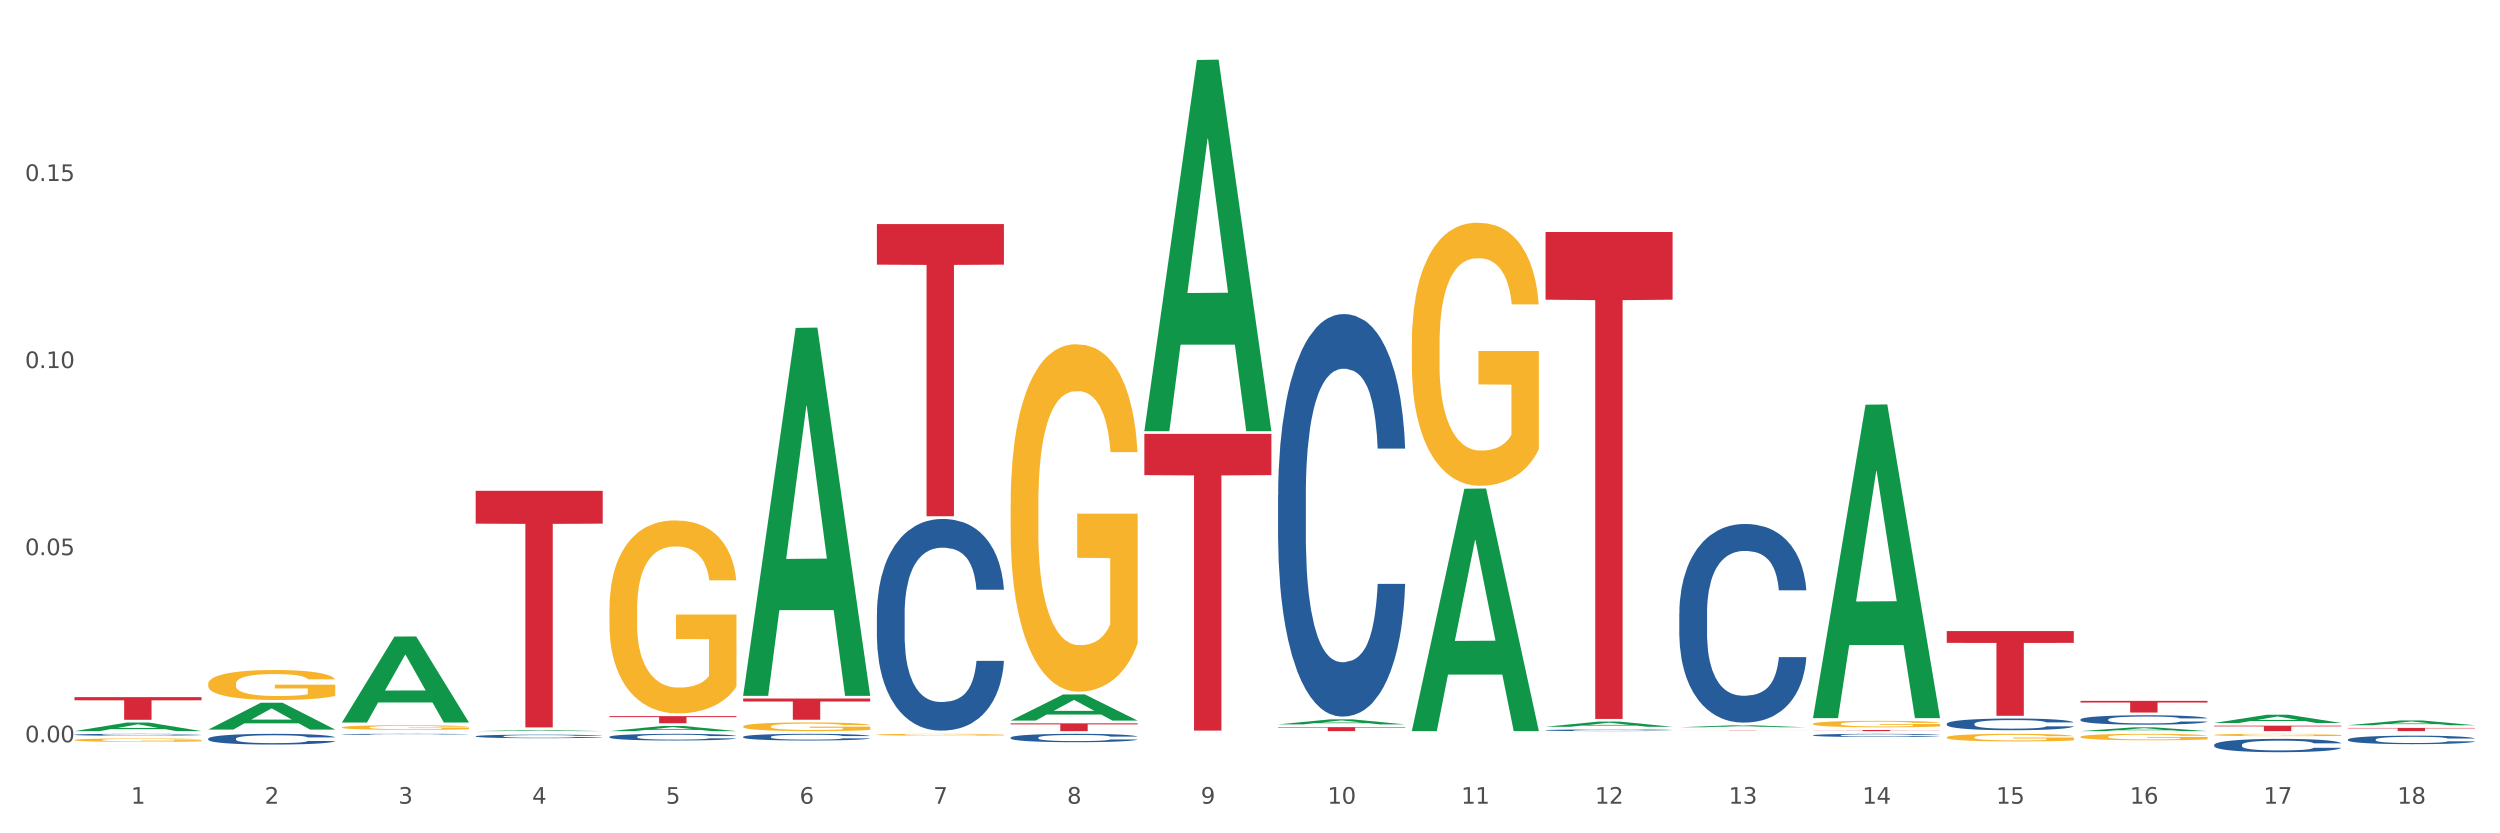 <?xml version="1.0" encoding="utf-8" standalone="no"?>
<!DOCTYPE svg PUBLIC "-//W3C//DTD SVG 1.1//EN"
  "http://www.w3.org/Graphics/SVG/1.1/DTD/svg11.dtd">
<svg xmlns:xlink="http://www.w3.org/1999/xlink" width="1080pt" height="360pt" viewBox="0 0 1080 360" xmlns="http://www.w3.org/2000/svg" version="1.1">
 <rect x="0" y="0" width="1080" height="360" fill="#333333" stroke="none"/>
 <defs>
  <style type="text/css">*{stroke-linejoin: round; stroke-linecap: butt}</style>
 </defs>
 <g id="figure_1">
  <g id="patch_1">
   <path d="M 0 360 
L 1080 360 
L 1080 0 
L 0 0 
z
" style="fill: #ffffff; stroke: #ffffff; stroke-linejoin: miter"/>
  </g>
  <g id="axes_1">
   <g id="matplotlib.axis_1">
    <g id="xtick_1">
     <g id="text_1">
      <!-- 1 -->
      <g style="fill: #4d4d4d" transform="translate(56.563 347.204) scale(0.096 -0.096)">
       <defs>
        <path id="DejaVuSans-31" d="M 794 531 
L 1825 531 
L 1825 4091 
L 703 3866 
L 703 4441 
L 1819 4666 
L 2450 4666 
L 2450 531 
L 3481 531 
L 3481 0 
L 794 0 
L 794 531 
z
" transform="scale(0.016)"/>
       </defs>
       <use xlink:href="#DejaVuSans-31"/>
      </g>
     </g>
    </g>
    <g id="xtick_2">
     <g id="text_2">
      <!-- 2 -->
      <g style="fill: #4d4d4d" transform="translate(114.336 347.204) scale(0.096 -0.096)">
       <defs>
        <path id="DejaVuSans-32" d="M 1228 531 
L 3431 531 
L 3431 0 
L 469 0 
L 469 531 
Q 828 903 1448 1529 
Q 2069 2156 2228 2338 
Q 2531 2678 2651 2914 
Q 2772 3150 2772 3378 
Q 2772 3750 2511 3984 
Q 2250 4219 1831 4219 
Q 1534 4219 1204 4116 
Q 875 4013 500 3803 
L 500 4441 
Q 881 4594 1212 4672 
Q 1544 4750 1819 4750 
Q 2544 4750 2975 4387 
Q 3406 4025 3406 3419 
Q 3406 3131 3298 2873 
Q 3191 2616 2906 2266 
Q 2828 2175 2409 1742 
Q 1991 1309 1228 531 
z
" transform="scale(0.016)"/>
       </defs>
       <use xlink:href="#DejaVuSans-32"/>
      </g>
     </g>
    </g>
    <g id="xtick_3">
     <g id="text_3">
      <!-- 3 -->
      <g style="fill: #4d4d4d" transform="translate(172.109 347.204) scale(0.096 -0.096)">
       <defs>
        <path id="DejaVuSans-33" d="M 2597 2516 
Q 3050 2419 3304 2112 
Q 3559 1806 3559 1356 
Q 3559 666 3084 287 
Q 2609 -91 1734 -91 
Q 1441 -91 1130 -33 
Q 819 25 488 141 
L 488 750 
Q 750 597 1062 519 
Q 1375 441 1716 441 
Q 2309 441 2620 675 
Q 2931 909 2931 1356 
Q 2931 1769 2642 2001 
Q 2353 2234 1838 2234 
L 1294 2234 
L 1294 2753 
L 1863 2753 
Q 2328 2753 2575 2939 
Q 2822 3125 2822 3475 
Q 2822 3834 2567 4026 
Q 2313 4219 1838 4219 
Q 1578 4219 1281 4162 
Q 984 4106 628 3988 
L 628 4550 
Q 988 4650 1302 4700 
Q 1616 4750 1894 4750 
Q 2613 4750 3031 4423 
Q 3450 4097 3450 3541 
Q 3450 3153 3228 2886 
Q 3006 2619 2597 2516 
z
" transform="scale(0.016)"/>
       </defs>
       <use xlink:href="#DejaVuSans-33"/>
      </g>
     </g>
    </g>
    <g id="xtick_4">
     <g id="text_4">
      <!-- 4 -->
      <g style="fill: #4d4d4d" transform="translate(229.882 347.204) scale(0.096 -0.096)">
       <defs>
        <path id="DejaVuSans-34" d="M 2419 4116 
L 825 1625 
L 2419 1625 
L 2419 4116 
z
M 2253 4666 
L 3047 4666 
L 3047 1625 
L 3713 1625 
L 3713 1100 
L 3047 1100 
L 3047 0 
L 2419 0 
L 2419 1100 
L 313 1100 
L 313 1709 
L 2253 4666 
z
" transform="scale(0.016)"/>
       </defs>
       <use xlink:href="#DejaVuSans-34"/>
      </g>
     </g>
    </g>
    <g id="xtick_5">
     <g id="text_5">
      <!-- 5 -->
      <g style="fill: #4d4d4d" transform="translate(287.655 347.204) scale(0.096 -0.096)">
       <defs>
        <path id="DejaVuSans-35" d="M 691 4666 
L 3169 4666 
L 3169 4134 
L 1269 4134 
L 1269 2991 
Q 1406 3038 1543 3061 
Q 1681 3084 1819 3084 
Q 2600 3084 3056 2656 
Q 3513 2228 3513 1497 
Q 3513 744 3044 326 
Q 2575 -91 1722 -91 
Q 1428 -91 1123 -41 
Q 819 9 494 109 
L 494 744 
Q 775 591 1075 516 
Q 1375 441 1709 441 
Q 2250 441 2565 725 
Q 2881 1009 2881 1497 
Q 2881 1984 2565 2268 
Q 2250 2553 1709 2553 
Q 1456 2553 1204 2497 
Q 953 2441 691 2322 
L 691 4666 
z
" transform="scale(0.016)"/>
       </defs>
       <use xlink:href="#DejaVuSans-35"/>
      </g>
     </g>
    </g>
    <g id="xtick_6">
     <g id="text_6">
      <!-- 6 -->
      <g style="fill: #4d4d4d" transform="translate(345.428 347.204) scale(0.096 -0.096)">
       <defs>
        <path id="DejaVuSans-36" d="M 2113 2584 
Q 1688 2584 1439 2293 
Q 1191 2003 1191 1497 
Q 1191 994 1439 701 
Q 1688 409 2113 409 
Q 2538 409 2786 701 
Q 3034 994 3034 1497 
Q 3034 2003 2786 2293 
Q 2538 2584 2113 2584 
z
M 3366 4563 
L 3366 3988 
Q 3128 4100 2886 4159 
Q 2644 4219 2406 4219 
Q 1781 4219 1451 3797 
Q 1122 3375 1075 2522 
Q 1259 2794 1537 2939 
Q 1816 3084 2150 3084 
Q 2853 3084 3261 2657 
Q 3669 2231 3669 1497 
Q 3669 778 3244 343 
Q 2819 -91 2113 -91 
Q 1303 -91 875 529 
Q 447 1150 447 2328 
Q 447 3434 972 4092 
Q 1497 4750 2381 4750 
Q 2619 4750 2861 4703 
Q 3103 4656 3366 4563 
z
" transform="scale(0.016)"/>
       </defs>
       <use xlink:href="#DejaVuSans-36"/>
      </g>
     </g>
    </g>
    <g id="xtick_7">
     <g id="text_7">
      <!-- 7 -->
      <g style="fill: #4d4d4d" transform="translate(403.201 347.204) scale(0.096 -0.096)">
       <defs>
        <path id="DejaVuSans-37" d="M 525 4666 
L 3525 4666 
L 3525 4397 
L 1831 0 
L 1172 0 
L 2766 4134 
L 525 4134 
L 525 4666 
z
" transform="scale(0.016)"/>
       </defs>
       <use xlink:href="#DejaVuSans-37"/>
      </g>
     </g>
    </g>
    <g id="xtick_8">
     <g id="text_8">
      <!-- 8 -->
      <g style="fill: #4d4d4d" transform="translate(460.974 347.204) scale(0.096 -0.096)">
       <defs>
        <path id="DejaVuSans-38" d="M 2034 2216 
Q 1584 2216 1326 1975 
Q 1069 1734 1069 1313 
Q 1069 891 1326 650 
Q 1584 409 2034 409 
Q 2484 409 2743 651 
Q 3003 894 3003 1313 
Q 3003 1734 2745 1975 
Q 2488 2216 2034 2216 
z
M 1403 2484 
Q 997 2584 770 2862 
Q 544 3141 544 3541 
Q 544 4100 942 4425 
Q 1341 4750 2034 4750 
Q 2731 4750 3128 4425 
Q 3525 4100 3525 3541 
Q 3525 3141 3298 2862 
Q 3072 2584 2669 2484 
Q 3125 2378 3379 2068 
Q 3634 1759 3634 1313 
Q 3634 634 3220 271 
Q 2806 -91 2034 -91 
Q 1263 -91 848 271 
Q 434 634 434 1313 
Q 434 1759 690 2068 
Q 947 2378 1403 2484 
z
M 1172 3481 
Q 1172 3119 1398 2916 
Q 1625 2713 2034 2713 
Q 2441 2713 2670 2916 
Q 2900 3119 2900 3481 
Q 2900 3844 2670 4047 
Q 2441 4250 2034 4250 
Q 1625 4250 1398 4047 
Q 1172 3844 1172 3481 
z
" transform="scale(0.016)"/>
       </defs>
       <use xlink:href="#DejaVuSans-38"/>
      </g>
     </g>
    </g>
    <g id="xtick_9">
     <g id="text_9">
      <!-- 9 -->
      <g style="fill: #4d4d4d" transform="translate(518.747 347.204) scale(0.096 -0.096)">
       <defs>
        <path id="DejaVuSans-39" d="M 703 97 
L 703 672 
Q 941 559 1184 500 
Q 1428 441 1663 441 
Q 2288 441 2617 861 
Q 2947 1281 2994 2138 
Q 2813 1869 2534 1725 
Q 2256 1581 1919 1581 
Q 1219 1581 811 2004 
Q 403 2428 403 3163 
Q 403 3881 828 4315 
Q 1253 4750 1959 4750 
Q 2769 4750 3195 4129 
Q 3622 3509 3622 2328 
Q 3622 1225 3098 567 
Q 2575 -91 1691 -91 
Q 1453 -91 1209 -44 
Q 966 3 703 97 
z
M 1959 2075 
Q 2384 2075 2632 2365 
Q 2881 2656 2881 3163 
Q 2881 3666 2632 3958 
Q 2384 4250 1959 4250 
Q 1534 4250 1286 3958 
Q 1038 3666 1038 3163 
Q 1038 2656 1286 2365 
Q 1534 2075 1959 2075 
z
" transform="scale(0.016)"/>
       </defs>
       <use xlink:href="#DejaVuSans-39"/>
      </g>
     </g>
    </g>
    <g id="xtick_10">
     <g id="text_10">
      <!-- 10 -->
      <g style="fill: #4d4d4d" transform="translate(573.466 347.204) scale(0.096 -0.096)">
       <defs>
        <path id="DejaVuSans-30" d="M 2034 4250 
Q 1547 4250 1301 3770 
Q 1056 3291 1056 2328 
Q 1056 1369 1301 889 
Q 1547 409 2034 409 
Q 2525 409 2770 889 
Q 3016 1369 3016 2328 
Q 3016 3291 2770 3770 
Q 2525 4250 2034 4250 
z
M 2034 4750 
Q 2819 4750 3233 4129 
Q 3647 3509 3647 2328 
Q 3647 1150 3233 529 
Q 2819 -91 2034 -91 
Q 1250 -91 836 529 
Q 422 1150 422 2328 
Q 422 3509 836 4129 
Q 1250 4750 2034 4750 
z
" transform="scale(0.016)"/>
       </defs>
       <use xlink:href="#DejaVuSans-31"/>
       <use xlink:href="#DejaVuSans-30" transform="translate(63.623 0)"/>
      </g>
     </g>
    </g>
    <g id="xtick_11">
     <g id="text_11">
      <!-- 11 -->
      <g style="fill: #4d4d4d" transform="translate(631.239 347.204) scale(0.096 -0.096)">
       <use xlink:href="#DejaVuSans-31"/>
       <use xlink:href="#DejaVuSans-31" transform="translate(63.623 0)"/>
      </g>
     </g>
    </g>
    <g id="xtick_12">
     <g id="text_12">
      <!-- 12 -->
      <g style="fill: #4d4d4d" transform="translate(689.012 347.204) scale(0.096 -0.096)">
       <use xlink:href="#DejaVuSans-31"/>
       <use xlink:href="#DejaVuSans-32" transform="translate(63.623 0)"/>
      </g>
     </g>
    </g>
    <g id="xtick_13">
     <g id="text_13">
      <!-- 13 -->
      <g style="fill: #4d4d4d" transform="translate(746.785 347.204) scale(0.096 -0.096)">
       <use xlink:href="#DejaVuSans-31"/>
       <use xlink:href="#DejaVuSans-33" transform="translate(63.623 0)"/>
      </g>
     </g>
    </g>
    <g id="xtick_14">
     <g id="text_14">
      <!-- 14 -->
      <g style="fill: #4d4d4d" transform="translate(804.558 347.204) scale(0.096 -0.096)">
       <use xlink:href="#DejaVuSans-31"/>
       <use xlink:href="#DejaVuSans-34" transform="translate(63.623 0)"/>
      </g>
     </g>
    </g>
    <g id="xtick_15">
     <g id="text_15">
      <!-- 15 -->
      <g style="fill: #4d4d4d" transform="translate(862.331 347.204) scale(0.096 -0.096)">
       <use xlink:href="#DejaVuSans-31"/>
       <use xlink:href="#DejaVuSans-35" transform="translate(63.623 0)"/>
      </g>
     </g>
    </g>
    <g id="xtick_16">
     <g id="text_16">
      <!-- 16 -->
      <g style="fill: #4d4d4d" transform="translate(920.104 347.204) scale(0.096 -0.096)">
       <use xlink:href="#DejaVuSans-31"/>
       <use xlink:href="#DejaVuSans-36" transform="translate(63.623 0)"/>
      </g>
     </g>
    </g>
    <g id="xtick_17">
     <g id="text_17">
      <!-- 17 -->
      <g style="fill: #4d4d4d" transform="translate(977.877 347.204) scale(0.096 -0.096)">
       <use xlink:href="#DejaVuSans-31"/>
       <use xlink:href="#DejaVuSans-37" transform="translate(63.623 0)"/>
      </g>
     </g>
    </g>
    <g id="xtick_18">
     <g id="text_18">
      <!-- 18 -->
      <g style="fill: #4d4d4d" transform="translate(1035.65 347.204) scale(0.096 -0.096)">
       <use xlink:href="#DejaVuSans-31"/>
       <use xlink:href="#DejaVuSans-38" transform="translate(63.623 0)"/>
      </g>
     </g>
    </g>
    <g id="xtick_19"/>
    <g id="xtick_20"/>
    <g id="xtick_21"/>
    <g id="xtick_22"/>
    <g id="xtick_23"/>
    <g id="xtick_24"/>
    <g id="xtick_25"/>
    <g id="xtick_26"/>
    <g id="xtick_27"/>
    <g id="xtick_28"/>
    <g id="xtick_29"/>
    <g id="xtick_30"/>
    <g id="xtick_31"/>
    <g id="xtick_32"/>
    <g id="xtick_33"/>
    <g id="xtick_34"/>
    <g id="xtick_35"/>
   </g>
   <g id="matplotlib.axis_2">
    <g id="ytick_1">
     <g id="text_19">
      <!-- 0.00 -->
      <g style="fill: #4d4d4d" transform="translate(10.8 320.662) scale(0.096 -0.096)">
       <defs>
        <path id="DejaVuSans-2e" d="M 684 794 
L 1344 794 
L 1344 0 
L 684 0 
L 684 794 
z
" transform="scale(0.016)"/>
       </defs>
       <use xlink:href="#DejaVuSans-30"/>
       <use xlink:href="#DejaVuSans-2e" transform="translate(63.623 0)"/>
       <use xlink:href="#DejaVuSans-30" transform="translate(95.41 0)"/>
       <use xlink:href="#DejaVuSans-30" transform="translate(159.033 0)"/>
      </g>
     </g>
    </g>
    <g id="ytick_2">
     <g id="text_20">
      <!-- 0.05 -->
      <g style="fill: #4d4d4d" transform="translate(10.8 239.834) scale(0.096 -0.096)">
       <use xlink:href="#DejaVuSans-30"/>
       <use xlink:href="#DejaVuSans-2e" transform="translate(63.623 0)"/>
       <use xlink:href="#DejaVuSans-30" transform="translate(95.41 0)"/>
       <use xlink:href="#DejaVuSans-35" transform="translate(159.033 0)"/>
      </g>
     </g>
    </g>
    <g id="ytick_3">
     <g id="text_21">
      <!-- 0.10 -->
      <g style="fill: #4d4d4d" transform="translate(10.8 159.006) scale(0.096 -0.096)">
       <use xlink:href="#DejaVuSans-30"/>
       <use xlink:href="#DejaVuSans-2e" transform="translate(63.623 0)"/>
       <use xlink:href="#DejaVuSans-31" transform="translate(95.41 0)"/>
       <use xlink:href="#DejaVuSans-30" transform="translate(159.033 0)"/>
      </g>
     </g>
    </g>
    <g id="ytick_4">
     <g id="text_22">
      <!-- 0.15 -->
      <g style="fill: #4d4d4d" transform="translate(10.8 78.178) scale(0.096 -0.096)">
       <use xlink:href="#DejaVuSans-30"/>
       <use xlink:href="#DejaVuSans-2e" transform="translate(63.623 0)"/>
       <use xlink:href="#DejaVuSans-31" transform="translate(95.41 0)"/>
       <use xlink:href="#DejaVuSans-35" transform="translate(159.033 0)"/>
      </g>
     </g>
    </g>
    <g id="ytick_5"/>
    <g id="ytick_6"/>
    <g id="ytick_7"/>
    <g id="ytick_8"/>
   </g>
   <g id="PolyCollection_1">
    <path d="M 32.175 315.842 
L 32.232 315.839 
L 54.864 312.125 
L 64.257 312.121 
L 87.059 315.849 
L 76.196 315.849 
L 71.273 314.981 
L 47.905 314.981 
L 47.735 314.995 
L 42.982 315.849 
L 32.175 315.849 
L 32.175 315.842 
L 50.847 314.463 
L 68.331 314.46 
L 59.674 312.916 
L 59.561 312.909 
L 59.447 312.919 
L 50.79 314.46 
L 50.847 314.463 
L 32.175 315.842 
z
" clip-path="url(#pe41cb4347a)" style="fill: #109648"/>
    <path d="M 263.267 318.309 
L 263.332 318.307 
L 263.332 318.233 
L 263.526 318.133 
L 264.24 317.949 
L 265.148 317.809 
L 266.705 317.646 
L 267.549 317.578 
L 268.652 317.501 
L 270.922 317.378 
L 273.517 317.272 
L 275.334 317.214 
L 276.696 317.178 
L 279.745 317.112 
L 281.497 317.083 
L 283.313 317.059 
L 284.87 317.043 
L 287.465 317.025 
L 289.541 317.017 
L 291.942 317.014 
L 293.953 317.017 
L 296.613 317.028 
L 300.505 317.059 
L 301.997 317.078 
L 304.008 317.109 
L 306.084 317.151 
L 307.771 317.193 
L 309.717 317.254 
L 311.729 317.333 
L 313.675 317.433 
L 315.037 317.525 
L 316.14 317.622 
L 317.113 317.741 
L 317.827 317.87 
L 318.151 317.978 
L 306.279 317.978 
L 305.955 317.88 
L 305.306 317.775 
L 304.657 317.704 
L 303.944 317.646 
L 302.841 317.58 
L 301.868 317.538 
L 300.246 317.488 
L 298.754 317.457 
L 297.521 317.438 
L 296.029 317.422 
L 292.85 317.407 
L 290.579 317.407 
L 289.152 317.412 
L 287.4 317.425 
L 285.908 317.443 
L 284.157 317.475 
L 282.794 317.509 
L 281.432 317.554 
L 280.653 317.586 
L 279.486 317.643 
L 278.707 317.691 
L 277.669 317.772 
L 277.085 317.83 
L 276.047 317.98 
L 275.593 318.091 
L 275.399 318.167 
L 275.269 318.251 
L 275.269 318.662 
L 275.658 318.846 
L 275.982 318.925 
L 276.501 319.015 
L 277.475 319.131 
L 278.902 319.244 
L 280.394 319.325 
L 281.627 319.375 
L 282.794 319.412 
L 283.962 319.441 
L 285.389 319.468 
L 286.557 319.483 
L 288.309 319.499 
L 290.385 319.507 
L 292.007 319.507 
L 295.315 319.494 
L 296.807 319.481 
L 298.235 319.462 
L 299.792 319.433 
L 301.024 319.402 
L 301.738 319.378 
L 302.906 319.328 
L 303.814 319.275 
L 304.592 319.215 
L 305.111 319.162 
L 305.695 319.083 
L 306.149 318.994 
L 306.279 318.946 
L 318.151 318.946 
L 317.892 319.041 
L 317.438 319.133 
L 316.529 319.257 
L 315.816 319.328 
L 314.713 319.415 
L 313.545 319.489 
L 311.923 319.57 
L 310.431 319.631 
L 308.874 319.683 
L 307.187 319.731 
L 304.138 319.797 
L 303.035 319.815 
L 300.7 319.847 
L 298.883 319.865 
L 296.223 319.883 
L 293.499 319.894 
L 290.644 319.897 
L 288.114 319.891 
L 285.324 319.876 
L 283.573 319.86 
L 281.627 319.836 
L 279.356 319.799 
L 277.215 319.754 
L 275.204 319.702 
L 273.323 319.641 
L 271.571 319.573 
L 269.3 319.46 
L 267.614 319.349 
L 266.381 319.246 
L 265.538 319.16 
L 264.694 319.049 
L 264.24 318.973 
L 263.526 318.788 
L 263.267 318.617 
L 263.267 318.309 
z
" clip-path="url(#pe41cb4347a)" style="fill: #255c99"/>
    <path d="M 205.494 318.056 
L 205.559 318.055 
L 205.559 318.016 
L 205.753 317.962 
L 206.467 317.863 
L 207.375 317.789 
L 208.932 317.701 
L 209.776 317.665 
L 210.879 317.624 
L 213.149 317.557 
L 215.744 317.501 
L 217.561 317.47 
L 218.923 317.45 
L 221.972 317.415 
L 223.724 317.4 
L 225.54 317.387 
L 227.097 317.378 
L 229.692 317.369 
L 231.768 317.364 
L 234.169 317.363 
L 236.18 317.364 
L 238.84 317.37 
L 242.732 317.387 
L 244.224 317.397 
L 246.236 317.414 
L 248.312 317.436 
L 249.998 317.459 
L 251.945 317.491 
L 253.956 317.534 
L 255.902 317.587 
L 257.264 317.636 
L 258.367 317.689 
L 259.34 317.752 
L 260.054 317.821 
L 260.378 317.879 
L 248.506 317.879 
L 248.182 317.827 
L 247.533 317.77 
L 246.884 317.732 
L 246.171 317.701 
L 245.068 317.666 
L 244.095 317.643 
L 242.473 317.617 
L 240.981 317.6 
L 239.748 317.59 
L 238.256 317.581 
L 235.077 317.573 
L 232.806 317.573 
L 231.379 317.576 
L 229.627 317.583 
L 228.135 317.593 
L 226.384 317.61 
L 225.021 317.628 
L 223.659 317.652 
L 222.88 317.669 
L 221.713 317.7 
L 220.934 317.725 
L 219.896 317.769 
L 219.312 317.8 
L 218.274 317.88 
L 217.82 317.939 
L 217.626 317.98 
L 217.496 318.025 
L 217.496 318.245 
L 217.885 318.344 
L 218.209 318.386 
L 218.728 318.434 
L 219.702 318.496 
L 221.129 318.557 
L 222.621 318.6 
L 223.854 318.627 
L 225.021 318.647 
L 226.189 318.662 
L 227.616 318.677 
L 228.784 318.685 
L 230.536 318.693 
L 232.612 318.698 
L 234.234 318.698 
L 237.542 318.691 
L 239.034 318.684 
L 240.462 318.674 
L 242.019 318.658 
L 243.251 318.641 
L 243.965 318.629 
L 245.133 318.602 
L 246.041 318.574 
L 246.819 318.541 
L 247.338 318.513 
L 247.922 318.471 
L 248.376 318.423 
L 248.506 318.398 
L 260.378 318.398 
L 260.119 318.448 
L 259.665 318.498 
L 258.756 318.564 
L 258.043 318.602 
L 256.94 318.648 
L 255.772 318.688 
L 254.15 318.732 
L 252.658 318.764 
L 251.101 318.792 
L 249.414 318.818 
L 246.365 318.853 
L 245.262 318.863 
L 242.927 318.88 
L 241.11 318.889 
L 238.45 318.899 
L 235.726 318.905 
L 232.871 318.906 
L 230.341 318.903 
L 227.551 318.895 
L 225.8 318.887 
L 223.854 318.874 
L 221.583 318.854 
L 219.442 318.83 
L 217.431 318.802 
L 215.55 318.77 
L 213.798 318.733 
L 211.527 318.672 
L 209.841 318.613 
L 208.608 318.558 
L 207.765 318.512 
L 206.921 318.452 
L 206.467 318.412 
L 205.753 318.313 
L 205.494 318.221 
L 205.494 318.056 
z
" clip-path="url(#pe41cb4347a)" style="fill: #255c99"/>
    <path d="M 147.721 317.207 
L 147.786 317.207 
L 147.786 317.196 
L 147.98 317.181 
L 148.694 317.154 
L 149.602 317.133 
L 151.159 317.109 
L 152.003 317.098 
L 153.106 317.087 
L 155.376 317.069 
L 157.971 317.053 
L 159.788 317.044 
L 161.15 317.039 
L 164.199 317.029 
L 165.951 317.025 
L 167.767 317.021 
L 169.324 317.019 
L 171.919 317.016 
L 173.995 317.015 
L 176.396 317.014 
L 178.407 317.015 
L 181.067 317.016 
L 184.959 317.021 
L 186.451 317.024 
L 188.463 317.028 
L 190.539 317.035 
L 192.225 317.041 
L 194.172 317.05 
L 196.183 317.062 
L 198.129 317.077 
L 199.491 317.09 
L 200.594 317.105 
L 201.567 317.123 
L 202.281 317.142 
L 202.605 317.158 
L 190.733 317.158 
L 190.409 317.143 
L 189.76 317.128 
L 189.111 317.117 
L 188.398 317.109 
L 187.295 317.099 
L 186.322 317.092 
L 184.7 317.085 
L 183.208 317.08 
L 181.975 317.078 
L 180.483 317.075 
L 177.304 317.073 
L 175.033 317.073 
L 173.606 317.074 
L 171.854 317.076 
L 170.362 317.078 
L 168.611 317.083 
L 167.248 317.088 
L 165.886 317.095 
L 165.107 317.1 
L 163.94 317.108 
L 163.161 317.115 
L 162.123 317.127 
L 161.539 317.136 
L 160.501 317.158 
L 160.047 317.175 
L 159.853 317.186 
L 159.723 317.199 
L 159.723 317.26 
L 160.112 317.288 
L 160.436 317.299 
L 160.955 317.313 
L 161.929 317.33 
L 163.356 317.347 
L 164.848 317.359 
L 166.081 317.366 
L 167.248 317.372 
L 168.416 317.376 
L 169.843 317.38 
L 171.011 317.382 
L 172.763 317.385 
L 174.839 317.386 
L 176.461 317.386 
L 179.769 317.384 
L 181.261 317.382 
L 182.689 317.379 
L 184.246 317.375 
L 185.478 317.37 
L 186.192 317.367 
L 187.36 317.359 
L 188.268 317.351 
L 189.046 317.342 
L 189.565 317.335 
L 190.149 317.323 
L 190.603 317.309 
L 190.733 317.302 
L 202.605 317.302 
L 202.346 317.317 
L 201.892 317.33 
L 200.983 317.349 
L 200.27 317.359 
L 199.167 317.372 
L 197.999 317.383 
L 196.377 317.395 
L 194.885 317.404 
L 193.328 317.412 
L 191.641 317.419 
L 188.592 317.429 
L 187.489 317.432 
L 185.154 317.437 
L 183.337 317.439 
L 180.678 317.442 
L 177.953 317.444 
L 175.098 317.444 
L 172.568 317.443 
L 169.778 317.441 
L 168.027 317.439 
L 166.081 317.435 
L 163.81 317.43 
L 161.669 317.423 
L 159.658 317.415 
L 157.777 317.406 
L 156.025 317.396 
L 153.754 317.379 
L 152.068 317.362 
L 150.835 317.347 
L 149.992 317.334 
L 149.148 317.318 
L 148.694 317.306 
L 147.98 317.279 
L 147.721 317.253 
L 147.721 317.207 
z
" clip-path="url(#pe41cb4347a)" style="fill: #255c99"/>
    <path d="M 89.948 319.097 
L 90.013 319.093 
L 90.013 318.974 
L 90.207 318.813 
L 90.921 318.517 
L 91.829 318.293 
L 93.386 318.03 
L 94.23 317.92 
L 95.333 317.797 
L 97.603 317.598 
L 100.198 317.429 
L 102.015 317.336 
L 103.377 317.277 
L 106.426 317.171 
L 108.178 317.124 
L 109.994 317.086 
L 111.551 317.061 
L 114.146 317.031 
L 116.222 317.019 
L 118.623 317.014 
L 120.634 317.019 
L 123.294 317.036 
L 127.186 317.086 
L 128.678 317.116 
L 130.69 317.167 
L 132.766 317.234 
L 134.452 317.302 
L 136.399 317.4 
L 138.41 317.526 
L 140.356 317.687 
L 141.718 317.835 
L 142.821 317.992 
L 143.794 318.183 
L 144.508 318.39 
L 144.832 318.563 
L 132.96 318.563 
L 132.636 318.407 
L 131.987 318.238 
L 131.338 318.123 
L 130.625 318.03 
L 129.522 317.924 
L 128.549 317.857 
L 126.927 317.776 
L 125.435 317.725 
L 124.202 317.696 
L 122.71 317.67 
L 119.531 317.645 
L 117.26 317.645 
L 115.833 317.653 
L 114.082 317.675 
L 112.589 317.704 
L 110.838 317.755 
L 109.475 317.81 
L 108.113 317.882 
L 107.335 317.933 
L 106.167 318.026 
L 105.388 318.102 
L 104.35 318.233 
L 103.766 318.326 
L 102.728 318.568 
L 102.274 318.745 
L 102.08 318.868 
L 101.95 319.004 
L 101.95 319.664 
L 102.339 319.96 
L 102.663 320.087 
L 103.183 320.231 
L 104.156 320.417 
L 105.583 320.599 
L 107.075 320.731 
L 108.308 320.811 
L 109.475 320.87 
L 110.643 320.917 
L 112.07 320.959 
L 113.238 320.985 
L 114.99 321.01 
L 117.066 321.023 
L 118.688 321.023 
L 121.996 321.001 
L 123.488 320.98 
L 124.916 320.951 
L 126.473 320.904 
L 127.705 320.853 
L 128.419 320.815 
L 129.587 320.735 
L 130.495 320.65 
L 131.273 320.553 
L 131.792 320.468 
L 132.376 320.341 
L 132.83 320.197 
L 132.96 320.121 
L 144.832 320.121 
L 144.573 320.273 
L 144.119 320.422 
L 143.21 320.621 
L 142.497 320.735 
L 141.394 320.874 
L 140.226 320.993 
L 138.604 321.124 
L 137.112 321.222 
L 135.555 321.306 
L 133.868 321.382 
L 130.819 321.488 
L 129.716 321.518 
L 127.381 321.569 
L 125.564 321.598 
L 122.905 321.628 
L 120.18 321.645 
L 117.325 321.649 
L 114.795 321.641 
L 112.006 321.615 
L 110.254 321.59 
L 108.308 321.552 
L 106.037 321.492 
L 103.896 321.42 
L 101.885 321.336 
L 100.004 321.238 
L 98.252 321.128 
L 95.981 320.946 
L 94.295 320.769 
L 93.062 320.604 
L 92.219 320.464 
L 91.375 320.286 
L 90.921 320.163 
L 90.207 319.867 
L 89.948 319.592 
L 89.948 319.097 
z
" clip-path="url(#pe41cb4347a)" style="fill: #255c99"/>
    <path d="M 32.175 317.385 
L 32.24 317.384 
L 32.24 317.363 
L 32.434 317.334 
L 33.148 317.282 
L 34.056 317.242 
L 35.613 317.195 
L 36.457 317.175 
L 37.56 317.154 
L 39.83 317.118 
L 42.425 317.088 
L 44.242 317.072 
L 45.604 317.061 
L 48.653 317.042 
L 50.405 317.034 
L 52.221 317.027 
L 53.778 317.023 
L 56.373 317.017 
L 58.449 317.015 
L 60.85 317.014 
L 62.861 317.015 
L 65.521 317.018 
L 69.413 317.027 
L 70.905 317.032 
L 72.917 317.041 
L 74.993 317.054 
L 76.679 317.066 
L 78.626 317.083 
L 80.637 317.105 
L 82.583 317.134 
L 83.945 317.16 
L 85.048 317.188 
L 86.021 317.222 
L 86.735 317.259 
L 87.059 317.29 
L 75.187 317.29 
L 74.863 317.262 
L 74.214 317.232 
L 73.565 317.212 
L 72.852 317.195 
L 71.749 317.176 
L 70.776 317.164 
L 69.154 317.15 
L 67.662 317.141 
L 66.429 317.136 
L 64.937 317.131 
L 61.758 317.127 
L 59.487 317.127 
L 58.06 317.128 
L 56.309 317.132 
L 54.816 317.137 
L 53.065 317.146 
L 51.702 317.156 
L 50.34 317.169 
L 49.562 317.178 
L 48.394 317.194 
L 47.615 317.208 
L 46.577 317.231 
L 45.993 317.248 
L 44.955 317.291 
L 44.501 317.322 
L 44.307 317.344 
L 44.177 317.368 
L 44.177 317.486 
L 44.566 317.538 
L 44.891 317.561 
L 45.41 317.587 
L 46.383 317.62 
L 47.81 317.652 
L 49.302 317.675 
L 50.535 317.69 
L 51.702 317.7 
L 52.87 317.709 
L 54.297 317.716 
L 55.465 317.721 
L 57.217 317.725 
L 59.293 317.727 
L 60.915 317.727 
L 64.223 317.724 
L 65.715 317.72 
L 67.143 317.715 
L 68.7 317.706 
L 69.932 317.697 
L 70.646 317.69 
L 71.814 317.676 
L 72.722 317.661 
L 73.5 317.644 
L 74.019 317.629 
L 74.603 317.606 
L 75.057 317.581 
L 75.187 317.567 
L 87.059 317.567 
L 86.8 317.594 
L 86.346 317.62 
L 85.437 317.656 
L 84.724 317.676 
L 83.621 317.701 
L 82.453 317.722 
L 80.831 317.745 
L 79.339 317.763 
L 77.782 317.778 
L 76.095 317.791 
L 73.046 317.81 
L 71.943 317.815 
L 69.608 317.825 
L 67.791 317.83 
L 65.132 317.835 
L 62.407 317.838 
L 59.552 317.839 
L 57.022 317.837 
L 54.233 317.833 
L 52.481 317.828 
L 50.535 317.822 
L 48.264 317.811 
L 46.123 317.798 
L 44.112 317.783 
L 42.231 317.766 
L 40.479 317.746 
L 38.208 317.714 
L 36.522 317.682 
L 35.289 317.653 
L 34.446 317.628 
L 33.602 317.596 
L 33.148 317.575 
L 32.434 317.522 
L 32.175 317.473 
L 32.175 317.385 
z
" clip-path="url(#pe41cb4347a)" style="fill: #255c99"/>
    <path d="M 32.175 301.169 
L 87.059 301.169 
L 87.059 302.529 
L 65.47 302.539 
L 65.47 310.956 
L 53.635 310.956 
L 53.635 302.539 
L 32.175 302.529 
L 32.175 301.179 
L 32.175 301.169 
z
" clip-path="url(#pe41cb4347a)" style="fill: #d62839"/>
    <path d="M 205.494 212.015 
L 260.378 212.015 
L 260.378 226.221 
L 238.789 226.317 
L 238.789 314.237 
L 226.953 314.237 
L 226.953 226.317 
L 205.494 226.221 
L 205.494 212.111 
L 205.494 212.015 
z
" clip-path="url(#pe41cb4347a)" style="fill: #d62839"/>
    <path d="M 263.267 309.356 
L 318.151 309.356 
L 318.151 309.788 
L 296.562 309.791 
L 296.562 312.461 
L 284.726 312.461 
L 284.726 309.791 
L 263.267 309.788 
L 263.267 309.359 
L 263.267 309.356 
z
" clip-path="url(#pe41cb4347a)" style="fill: #d62839"/>
    <path d="M 321.04 318.314 
L 321.105 318.311 
L 321.105 318.237 
L 321.299 318.137 
L 322.013 317.952 
L 322.921 317.812 
L 324.478 317.648 
L 325.322 317.579 
L 326.425 317.503 
L 328.695 317.379 
L 331.29 317.273 
L 333.107 317.215 
L 334.469 317.178 
L 337.518 317.112 
L 339.27 317.083 
L 341.086 317.059 
L 342.643 317.043 
L 345.238 317.025 
L 347.314 317.017 
L 349.715 317.014 
L 351.726 317.017 
L 354.386 317.028 
L 358.278 317.059 
L 359.77 317.078 
L 361.781 317.109 
L 363.857 317.152 
L 365.544 317.194 
L 367.49 317.255 
L 369.502 317.334 
L 371.448 317.434 
L 372.81 317.527 
L 373.913 317.624 
L 374.886 317.743 
L 375.6 317.873 
L 375.924 317.981 
L 364.052 317.981 
L 363.728 317.883 
L 363.079 317.778 
L 362.43 317.706 
L 361.717 317.648 
L 360.614 317.582 
L 359.641 317.54 
L 358.019 317.49 
L 356.527 317.458 
L 355.294 317.44 
L 353.802 317.424 
L 350.623 317.408 
L 348.352 317.408 
L 346.925 317.413 
L 345.173 317.426 
L 343.681 317.445 
L 341.93 317.476 
L 340.567 317.511 
L 339.205 317.556 
L 338.426 317.587 
L 337.259 317.645 
L 336.48 317.693 
L 335.442 317.775 
L 334.858 317.833 
L 333.82 317.983 
L 333.366 318.094 
L 333.172 318.171 
L 333.042 318.255 
L 333.042 318.667 
L 333.431 318.852 
L 333.755 318.932 
L 334.274 319.021 
L 335.248 319.137 
L 336.675 319.251 
L 338.167 319.333 
L 339.4 319.383 
L 340.567 319.42 
L 341.735 319.449 
L 343.162 319.476 
L 344.33 319.491 
L 346.082 319.507 
L 348.158 319.515 
L 349.78 319.515 
L 353.088 319.502 
L 354.58 319.489 
L 356.008 319.47 
L 357.565 319.441 
L 358.797 319.409 
L 359.511 319.386 
L 360.679 319.336 
L 361.587 319.283 
L 362.365 319.222 
L 362.884 319.169 
L 363.468 319.09 
L 363.922 319 
L 364.052 318.953 
L 375.924 318.953 
L 375.665 319.048 
L 375.211 319.14 
L 374.302 319.264 
L 373.589 319.336 
L 372.486 319.423 
L 371.318 319.497 
L 369.696 319.578 
L 368.204 319.639 
L 366.647 319.692 
L 364.96 319.74 
L 361.911 319.806 
L 360.808 319.824 
L 358.473 319.856 
L 356.656 319.874 
L 353.996 319.893 
L 351.272 319.903 
L 348.417 319.906 
L 345.887 319.901 
L 343.097 319.885 
L 341.346 319.869 
L 339.4 319.845 
L 337.129 319.808 
L 334.988 319.763 
L 332.977 319.711 
L 331.096 319.65 
L 329.344 319.581 
L 327.073 319.468 
L 325.387 319.357 
L 324.154 319.254 
L 323.311 319.167 
L 322.467 319.056 
L 322.013 318.979 
L 321.299 318.794 
L 321.04 318.623 
L 321.04 318.314 
z
" clip-path="url(#pe41cb4347a)" style="fill: #255c99"/>
    <path d="M 321.04 301.777 
L 375.924 301.777 
L 375.924 303.049 
L 354.335 303.057 
L 354.335 310.926 
L 342.499 310.926 
L 342.499 303.057 
L 321.04 303.049 
L 321.04 301.786 
L 321.04 301.777 
z
" clip-path="url(#pe41cb4347a)" style="fill: #d62839"/>
    <path d="M 436.586 312.477 
L 491.47 312.477 
L 491.47 312.946 
L 469.881 312.949 
L 469.881 315.849 
L 458.045 315.849 
L 458.045 312.949 
L 436.586 312.946 
L 436.586 312.48 
L 436.586 312.477 
z
" clip-path="url(#pe41cb4347a)" style="fill: #d62839"/>
    <path d="M 494.359 187.444 
L 549.243 187.444 
L 549.243 205.257 
L 527.654 205.378 
L 527.654 315.625 
L 515.818 315.625 
L 515.818 205.378 
L 494.359 205.257 
L 494.359 187.565 
L 494.359 187.444 
z
" clip-path="url(#pe41cb4347a)" style="fill: #d62839"/>
    <path d="M 552.132 314.11 
L 607.016 314.11 
L 607.016 314.352 
L 585.427 314.354 
L 585.427 315.849 
L 573.591 315.849 
L 573.591 314.354 
L 552.132 314.352 
L 552.132 314.112 
L 552.132 314.11 
z
" clip-path="url(#pe41cb4347a)" style="fill: #d62839"/>
    <path d="M 667.678 100.237 
L 722.562 100.237 
L 722.562 129.466 
L 700.973 129.664 
L 700.973 310.571 
L 689.137 310.571 
L 689.137 129.664 
L 667.678 129.466 
L 667.678 100.434 
L 667.678 100.237 
z
" clip-path="url(#pe41cb4347a)" style="fill: #d62839"/>
    <path d="M 725.451 315.355 
L 780.335 315.355 
L 780.335 315.371 
L 758.746 315.371 
L 758.746 315.47 
L 746.91 315.47 
L 746.91 315.371 
L 725.451 315.371 
L 725.451 315.355 
L 725.451 315.355 
z
" clip-path="url(#pe41cb4347a)" style="fill: #d62839"/>
    <path d="M 783.224 315.364 
L 838.108 315.364 
L 838.108 315.431 
L 816.519 315.432 
L 816.519 315.849 
L 804.683 315.849 
L 804.683 315.432 
L 783.224 315.431 
L 783.224 315.364 
L 783.224 315.364 
z
" clip-path="url(#pe41cb4347a)" style="fill: #d62839"/>
    <path d="M 840.997 272.634 
L 895.881 272.634 
L 895.881 277.72 
L 874.291 277.754 
L 874.291 309.23 
L 862.456 309.23 
L 862.456 277.754 
L 840.997 277.72 
L 840.997 272.669 
L 840.997 272.634 
z
" clip-path="url(#pe41cb4347a)" style="fill: #d62839"/>
    <path d="M 898.77 302.785 
L 953.654 302.785 
L 953.654 303.486 
L 932.064 303.49 
L 932.064 307.829 
L 920.229 307.829 
L 920.229 303.49 
L 898.77 303.486 
L 898.77 302.789 
L 898.77 302.785 
z
" clip-path="url(#pe41cb4347a)" style="fill: #d62839"/>
    <path d="M 378.813 96.784 
L 433.697 96.784 
L 433.697 114.326 
L 412.108 114.445 
L 412.108 223.021 
L 400.272 223.021 
L 400.272 114.445 
L 378.813 114.326 
L 378.813 96.902 
L 378.813 96.784 
z
" clip-path="url(#pe41cb4347a)" style="fill: #d62839"/>
    <path d="M 32.175 319.692 
L 32.24 319.691 
L 32.24 319.642 
L 32.369 319.6 
L 33.017 319.498 
L 33.989 319.413 
L 34.702 319.368 
L 35.415 319.332 
L 36.257 319.295 
L 37.294 319.257 
L 39.173 319.201 
L 40.34 319.173 
L 41.765 319.143 
L 44.357 319.099 
L 46.236 319.075 
L 48.18 319.054 
L 51.355 319.03 
L 53.429 319.019 
L 55.632 319.011 
L 58.289 319.005 
L 60.298 319.004 
L 64.704 319.008 
L 68.462 319.02 
L 70.277 319.03 
L 72.609 319.046 
L 73.84 319.057 
L 75.849 319.079 
L 77.923 319.107 
L 79.348 319.132 
L 81.487 319.178 
L 83.107 319.224 
L 84.597 319.281 
L 85.375 319.321 
L 85.958 319.357 
L 86.476 319.4 
L 86.995 319.466 
L 75.331 319.466 
L 74.877 319.419 
L 74.164 319.374 
L 73.128 319.33 
L 72.22 319.303 
L 70.665 319.269 
L 69.24 319.247 
L 67.749 319.231 
L 65.935 319.217 
L 64.509 319.211 
L 62.501 319.205 
L 58.548 319.207 
L 55.891 319.217 
L 54.077 319.231 
L 52.911 319.243 
L 51.874 319.257 
L 50.707 319.276 
L 49.347 319.304 
L 48.375 319.33 
L 47.403 319.363 
L 46.625 319.396 
L 45.912 319.434 
L 45.329 319.474 
L 44.876 319.517 
L 44.487 319.568 
L 44.163 319.654 
L 44.163 319.84 
L 44.292 319.882 
L 44.616 319.938 
L 45.005 319.98 
L 45.653 320.031 
L 46.236 320.065 
L 47.338 320.114 
L 48.569 320.155 
L 49.541 320.18 
L 50.513 320.202 
L 52.198 320.232 
L 54.077 320.257 
L 55.697 320.271 
L 57.9 320.285 
L 59.39 320.291 
L 60.686 320.293 
L 63.861 320.293 
L 66.129 320.289 
L 68.657 320.28 
L 70.601 320.267 
L 72.22 320.252 
L 74.035 320.228 
L 75.201 320.205 
L 75.201 319.921 
L 60.946 319.919 
L 60.946 319.73 
L 87.059 319.73 
L 87.059 320.285 
L 85.958 320.314 
L 84.727 320.339 
L 83.431 320.363 
L 81.487 320.391 
L 79.154 320.418 
L 77.08 320.437 
L 74.877 320.454 
L 72.285 320.469 
L 68.916 320.482 
L 66.842 320.488 
L 64.25 320.492 
L 61.205 320.493 
L 58.548 320.49 
L 55.956 320.484 
L 53.235 320.471 
L 50.578 320.454 
L 48.569 320.436 
L 46.56 320.414 
L 44.422 320.386 
L 42.737 320.359 
L 41.441 320.334 
L 40.016 320.303 
L 38.46 320.262 
L 37.294 320.225 
L 36.257 320.187 
L 35.156 320.138 
L 34.378 320.096 
L 33.601 320.043 
L 33.147 320.004 
L 32.629 319.942 
L 32.24 319.857 
L 32.175 319.692 
z
" clip-path="url(#pe41cb4347a)" style="fill: #f7b32b"/>
    <path d="M 378.813 265.275 
L 378.878 265.192 
L 378.878 262.854 
L 379.072 259.68 
L 379.786 253.834 
L 380.694 249.407 
L 382.251 244.229 
L 383.095 242.058 
L 384.198 239.636 
L 386.468 235.711 
L 389.063 232.37 
L 390.88 230.533 
L 392.242 229.364 
L 395.291 227.276 
L 397.043 226.357 
L 398.859 225.605 
L 400.416 225.104 
L 403.011 224.52 
L 405.087 224.269 
L 407.488 224.186 
L 409.499 224.269 
L 412.159 224.603 
L 416.051 225.605 
L 417.543 226.19 
L 419.554 227.192 
L 421.63 228.528 
L 423.317 229.865 
L 425.263 231.786 
L 427.275 234.291 
L 429.221 237.465 
L 430.583 240.388 
L 431.686 243.478 
L 432.659 247.236 
L 433.373 251.328 
L 433.697 254.752 
L 421.825 254.752 
L 421.501 251.662 
L 420.852 248.322 
L 420.203 246.067 
L 419.49 244.229 
L 418.387 242.142 
L 417.414 240.805 
L 415.792 239.219 
L 414.3 238.216 
L 413.067 237.632 
L 411.575 237.131 
L 408.396 236.63 
L 406.125 236.63 
L 404.698 236.797 
L 402.946 237.214 
L 401.454 237.799 
L 399.703 238.801 
L 398.34 239.887 
L 396.978 241.306 
L 396.199 242.309 
L 395.032 244.146 
L 394.253 245.649 
L 393.215 248.238 
L 392.631 250.076 
L 391.593 254.836 
L 391.139 258.344 
L 390.945 260.766 
L 390.815 263.438 
L 390.815 276.467 
L 391.204 282.313 
L 391.528 284.818 
L 392.047 287.658 
L 393.021 291.332 
L 394.448 294.924 
L 395.94 297.513 
L 397.173 299.099 
L 398.34 300.269 
L 399.508 301.187 
L 400.935 302.023 
L 402.103 302.524 
L 403.855 303.025 
L 405.931 303.275 
L 407.553 303.275 
L 410.861 302.858 
L 412.353 302.44 
L 413.781 301.855 
L 415.338 300.937 
L 416.57 299.935 
L 417.284 299.183 
L 418.452 297.596 
L 419.36 295.926 
L 420.138 294.005 
L 420.657 292.335 
L 421.241 289.829 
L 421.695 286.99 
L 421.825 285.486 
L 433.697 285.486 
L 433.438 288.493 
L 432.984 291.416 
L 432.075 295.341 
L 431.362 297.596 
L 430.259 300.352 
L 429.091 302.691 
L 427.469 305.28 
L 425.977 307.2 
L 424.42 308.871 
L 422.733 310.374 
L 419.684 312.462 
L 418.581 313.047 
L 416.246 314.049 
L 414.429 314.633 
L 411.769 315.218 
L 409.045 315.552 
L 406.19 315.636 
L 403.66 315.469 
L 400.87 314.967 
L 399.119 314.466 
L 397.173 313.715 
L 394.902 312.546 
L 392.761 311.126 
L 390.75 309.455 
L 388.869 307.535 
L 387.117 305.363 
L 384.846 301.772 
L 383.16 298.264 
L 381.927 295.007 
L 381.084 292.251 
L 380.24 288.743 
L 379.786 286.322 
L 379.072 280.475 
L 378.813 275.047 
L 378.813 265.275 
z
" clip-path="url(#pe41cb4347a)" style="fill: #255c99"/>
    <path d="M 552.132 213.809 
L 552.197 213.651 
L 552.197 209.204 
L 552.391 203.168 
L 553.105 192.051 
L 554.013 183.633 
L 555.57 173.787 
L 556.414 169.657 
L 557.516 165.051 
L 559.787 157.587 
L 562.382 151.234 
L 564.199 147.74 
L 565.561 145.517 
L 568.61 141.546 
L 570.362 139.799 
L 572.178 138.37 
L 573.735 137.417 
L 576.33 136.305 
L 578.406 135.828 
L 580.807 135.67 
L 582.818 135.828 
L 585.478 136.464 
L 589.37 138.37 
L 590.862 139.481 
L 592.873 141.387 
L 594.949 143.928 
L 596.636 146.469 
L 598.582 150.122 
L 600.594 154.887 
L 602.54 160.922 
L 603.902 166.481 
L 605.005 172.357 
L 605.978 179.504 
L 606.692 187.286 
L 607.016 193.798 
L 595.144 193.798 
L 594.82 187.922 
L 594.171 181.569 
L 593.522 177.281 
L 592.809 173.787 
L 591.706 169.816 
L 590.733 167.275 
L 589.111 164.257 
L 587.619 162.352 
L 586.386 161.24 
L 584.894 160.287 
L 581.715 159.334 
L 579.444 159.334 
L 578.017 159.652 
L 576.265 160.446 
L 574.773 161.557 
L 573.022 163.463 
L 571.659 165.528 
L 570.297 168.228 
L 569.518 170.134 
L 568.351 173.628 
L 567.572 176.487 
L 566.534 181.41 
L 565.95 184.904 
L 564.912 193.957 
L 564.458 200.627 
L 564.263 205.233 
L 564.134 210.315 
L 564.134 235.091 
L 564.523 246.209 
L 564.847 250.973 
L 565.366 256.373 
L 566.339 263.361 
L 567.767 270.191 
L 569.259 275.114 
L 570.491 278.132 
L 571.659 280.355 
L 572.827 282.102 
L 574.254 283.69 
L 575.422 284.643 
L 577.174 285.596 
L 579.25 286.073 
L 580.871 286.073 
L 584.18 285.279 
L 585.672 284.485 
L 587.1 283.373 
L 588.657 281.626 
L 589.889 279.72 
L 590.603 278.291 
L 591.771 275.273 
L 592.679 272.097 
L 593.457 268.444 
L 593.976 265.267 
L 594.56 260.503 
L 595.014 255.103 
L 595.144 252.244 
L 607.016 252.244 
L 606.757 257.962 
L 606.303 263.52 
L 605.394 270.985 
L 604.681 275.273 
L 603.578 280.514 
L 602.41 284.961 
L 600.788 289.885 
L 599.296 293.537 
L 597.739 296.714 
L 596.052 299.573 
L 593.003 303.543 
L 591.9 304.655 
L 589.565 306.561 
L 587.748 307.672 
L 585.088 308.784 
L 582.364 309.419 
L 579.509 309.578 
L 576.979 309.261 
L 574.189 308.308 
L 572.438 307.355 
L 570.491 305.925 
L 568.221 303.702 
L 566.08 301.002 
L 564.069 297.826 
L 562.187 294.173 
L 560.436 290.043 
L 558.165 283.214 
L 556.478 276.544 
L 555.246 270.35 
L 554.402 265.108 
L 553.559 258.438 
L 553.105 253.832 
L 552.391 242.715 
L 552.132 232.391 
L 552.132 213.809 
z
" clip-path="url(#pe41cb4347a)" style="fill: #255c99"/>
    <path d="M 89.948 295.44 
L 90.013 295.428 
L 90.013 295.002 
L 90.142 294.635 
L 90.79 293.747 
L 91.762 293.012 
L 92.475 292.622 
L 93.188 292.302 
L 94.03 291.982 
L 95.067 291.651 
L 96.946 291.165 
L 98.113 290.916 
L 99.538 290.656 
L 102.13 290.277 
L 104.009 290.064 
L 105.953 289.886 
L 109.128 289.673 
L 111.202 289.578 
L 113.405 289.507 
L 116.062 289.46 
L 118.071 289.448 
L 122.477 289.483 
L 126.235 289.59 
L 128.049 289.673 
L 130.382 289.815 
L 131.613 289.91 
L 133.622 290.099 
L 135.696 290.348 
L 137.121 290.561 
L 139.26 290.964 
L 140.88 291.366 
L 142.37 291.864 
L 143.148 292.207 
L 143.731 292.527 
L 144.249 292.894 
L 144.768 293.474 
L 133.104 293.474 
L 132.65 293.06 
L 131.937 292.669 
L 130.901 292.29 
L 129.993 292.053 
L 128.438 291.757 
L 127.013 291.568 
L 125.522 291.426 
L 123.708 291.307 
L 122.282 291.248 
L 120.274 291.201 
L 116.321 291.212 
L 113.664 291.307 
L 111.85 291.426 
L 110.684 291.532 
L 109.647 291.651 
L 108.48 291.816 
L 107.12 292.065 
L 106.148 292.29 
L 105.176 292.574 
L 104.398 292.858 
L 103.685 293.19 
L 103.102 293.545 
L 102.648 293.912 
L 102.26 294.362 
L 101.936 295.109 
L 101.936 296.731 
L 102.065 297.098 
L 102.389 297.584 
L 102.778 297.951 
L 103.426 298.389 
L 104.009 298.685 
L 105.111 299.111 
L 106.342 299.467 
L 107.314 299.692 
L 108.286 299.881 
L 109.971 300.142 
L 111.85 300.355 
L 113.47 300.485 
L 115.673 300.603 
L 117.163 300.651 
L 118.459 300.674 
L 121.634 300.674 
L 123.902 300.639 
L 126.43 300.556 
L 128.373 300.449 
L 129.993 300.319 
L 131.808 300.106 
L 132.974 299.905 
L 132.974 297.43 
L 118.719 297.418 
L 118.719 295.772 
L 144.832 295.772 
L 144.832 300.603 
L 143.731 300.852 
L 142.5 301.077 
L 141.204 301.278 
L 139.26 301.527 
L 136.927 301.764 
L 134.853 301.93 
L 132.65 302.072 
L 130.058 302.202 
L 126.689 302.321 
L 124.615 302.368 
L 122.023 302.403 
L 118.978 302.415 
L 116.321 302.392 
L 113.729 302.332 
L 111.007 302.226 
L 108.351 302.072 
L 106.342 301.918 
L 104.333 301.728 
L 102.195 301.48 
L 100.51 301.243 
L 99.214 301.03 
L 97.789 300.757 
L 96.233 300.402 
L 95.067 300.082 
L 94.03 299.751 
L 92.929 299.324 
L 92.151 298.957 
L 91.374 298.495 
L 90.92 298.152 
L 90.402 297.619 
L 90.013 296.873 
L 89.948 295.44 
z
" clip-path="url(#pe41cb4347a)" style="fill: #f7b32b"/>
    <path d="M 147.721 314.228 
L 147.786 314.226 
L 147.786 314.16 
L 147.915 314.103 
L 148.563 313.965 
L 149.535 313.851 
L 150.248 313.791 
L 150.961 313.741 
L 151.803 313.692 
L 152.84 313.64 
L 154.719 313.565 
L 155.886 313.526 
L 157.311 313.486 
L 159.903 313.427 
L 161.782 313.394 
L 163.726 313.366 
L 166.901 313.333 
L 168.975 313.318 
L 171.178 313.307 
L 173.835 313.3 
L 175.844 313.298 
L 180.25 313.304 
L 184.008 313.32 
L 185.822 313.333 
L 188.155 313.355 
L 189.386 313.37 
L 191.395 313.399 
L 193.469 313.438 
L 194.894 313.471 
L 197.033 313.533 
L 198.653 313.596 
L 200.143 313.673 
L 200.921 313.727 
L 201.504 313.776 
L 202.022 313.833 
L 202.54 313.923 
L 190.877 313.923 
L 190.423 313.859 
L 189.71 313.798 
L 188.674 313.739 
L 187.766 313.703 
L 186.211 313.657 
L 184.786 313.627 
L 183.295 313.605 
L 181.481 313.587 
L 180.055 313.578 
L 178.047 313.57 
L 174.094 313.572 
L 171.437 313.587 
L 169.623 313.605 
L 168.456 313.622 
L 167.42 313.64 
L 166.253 313.666 
L 164.893 313.704 
L 163.921 313.739 
L 162.949 313.783 
L 162.171 313.828 
L 161.458 313.879 
L 160.875 313.934 
L 160.421 313.991 
L 160.033 314.061 
L 159.709 314.177 
L 159.709 314.429 
L 159.838 314.486 
L 160.162 314.561 
L 160.551 314.618 
L 161.199 314.686 
L 161.782 314.732 
L 162.884 314.798 
L 164.115 314.853 
L 165.087 314.888 
L 166.059 314.918 
L 167.744 314.958 
L 169.623 314.991 
L 171.243 315.011 
L 173.446 315.03 
L 174.936 315.037 
L 176.232 315.041 
L 179.407 315.041 
L 181.675 315.035 
L 184.203 315.022 
L 186.146 315.006 
L 187.766 314.986 
L 189.581 314.953 
L 190.747 314.921 
L 190.747 314.537 
L 176.491 314.535 
L 176.491 314.28 
L 202.605 314.28 
L 202.605 315.03 
L 201.504 315.068 
L 200.273 315.103 
L 198.977 315.135 
L 197.033 315.173 
L 194.7 315.21 
L 192.626 315.236 
L 190.423 315.258 
L 187.831 315.278 
L 184.462 315.296 
L 182.388 315.304 
L 179.796 315.309 
L 176.751 315.311 
L 174.094 315.307 
L 171.502 315.298 
L 168.78 315.282 
L 166.124 315.258 
L 164.115 315.234 
L 162.106 315.204 
L 159.968 315.166 
L 158.283 315.129 
L 156.987 315.096 
L 155.562 315.054 
L 154.006 314.998 
L 152.84 314.949 
L 151.803 314.897 
L 150.702 314.831 
L 149.924 314.774 
L 149.147 314.703 
L 148.693 314.649 
L 148.175 314.567 
L 147.786 314.451 
L 147.721 314.228 
z
" clip-path="url(#pe41cb4347a)" style="fill: #f7b32b"/>
    <path d="M 263.267 263.344 
L 263.332 263.267 
L 263.332 260.526 
L 263.461 258.166 
L 264.109 252.455 
L 265.081 247.735 
L 265.794 245.222 
L 266.507 243.166 
L 267.349 241.11 
L 268.386 238.978 
L 270.265 235.856 
L 271.432 234.257 
L 272.857 232.582 
L 275.449 230.146 
L 277.328 228.775 
L 279.272 227.633 
L 282.447 226.263 
L 284.521 225.653 
L 286.724 225.197 
L 289.381 224.892 
L 291.389 224.816 
L 295.796 225.044 
L 299.554 225.73 
L 301.368 226.263 
L 303.701 227.176 
L 304.932 227.785 
L 306.941 229.004 
L 309.015 230.603 
L 310.44 231.973 
L 312.579 234.562 
L 314.199 237.151 
L 315.689 240.349 
L 316.466 242.557 
L 317.05 244.613 
L 317.568 246.973 
L 318.086 250.704 
L 306.423 250.704 
L 305.969 248.039 
L 305.256 245.526 
L 304.22 243.09 
L 303.312 241.567 
L 301.757 239.664 
L 300.332 238.445 
L 298.841 237.532 
L 297.027 236.77 
L 295.601 236.389 
L 293.593 236.085 
L 289.64 236.161 
L 286.983 236.77 
L 285.169 237.532 
L 284.002 238.217 
L 282.966 238.978 
L 281.799 240.044 
L 280.439 241.643 
L 279.467 243.09 
L 278.495 244.917 
L 277.717 246.745 
L 277.004 248.877 
L 276.421 251.161 
L 275.967 253.521 
L 275.579 256.415 
L 275.255 261.212 
L 275.255 271.643 
L 275.384 274.003 
L 275.708 277.125 
L 276.097 279.486 
L 276.745 282.303 
L 277.328 284.206 
L 278.43 286.948 
L 279.661 289.232 
L 280.633 290.678 
L 281.605 291.897 
L 283.29 293.572 
L 285.169 294.942 
L 286.789 295.78 
L 288.992 296.541 
L 290.482 296.846 
L 291.778 296.998 
L 294.953 296.998 
L 297.221 296.77 
L 299.748 296.237 
L 301.692 295.552 
L 303.312 294.714 
L 305.127 293.343 
L 306.293 292.049 
L 306.293 276.135 
L 292.037 276.059 
L 292.037 265.476 
L 318.151 265.476 
L 318.151 296.541 
L 317.05 298.14 
L 315.819 299.587 
L 314.523 300.881 
L 312.579 302.48 
L 310.246 304.003 
L 308.172 305.069 
L 305.969 305.983 
L 303.377 306.821 
L 300.008 307.582 
L 297.934 307.887 
L 295.342 308.115 
L 292.297 308.191 
L 289.64 308.039 
L 287.048 307.658 
L 284.326 306.973 
L 281.67 305.983 
L 279.661 304.993 
L 277.652 303.775 
L 275.514 302.176 
L 273.829 300.653 
L 272.533 299.283 
L 271.108 297.531 
L 269.552 295.247 
L 268.386 293.191 
L 267.349 291.059 
L 266.248 288.318 
L 265.47 285.958 
L 264.692 282.988 
L 264.239 280.78 
L 263.721 277.354 
L 263.332 272.557 
L 263.267 263.344 
z
" clip-path="url(#pe41cb4347a)" style="fill: #f7b32b"/>
    <path d="M 321.04 313.828 
L 321.105 313.824 
L 321.105 313.701 
L 321.234 313.594 
L 321.882 313.337 
L 322.854 313.124 
L 323.567 313.011 
L 324.28 312.918 
L 325.122 312.825 
L 326.159 312.729 
L 328.038 312.589 
L 329.205 312.517 
L 330.63 312.441 
L 333.222 312.331 
L 335.101 312.269 
L 337.045 312.218 
L 340.22 312.156 
L 342.294 312.129 
L 344.497 312.108 
L 347.154 312.094 
L 349.162 312.091 
L 353.569 312.101 
L 357.327 312.132 
L 359.141 312.156 
L 361.474 312.197 
L 362.705 312.225 
L 364.714 312.28 
L 366.788 312.352 
L 368.213 312.414 
L 370.352 312.53 
L 371.972 312.647 
L 373.462 312.791 
L 374.239 312.891 
L 374.823 312.983 
L 375.341 313.09 
L 375.859 313.258 
L 364.196 313.258 
L 363.742 313.138 
L 363.029 313.025 
L 361.993 312.915 
L 361.085 312.846 
L 359.53 312.76 
L 358.105 312.705 
L 356.614 312.664 
L 354.8 312.63 
L 353.374 312.613 
L 351.366 312.599 
L 347.413 312.602 
L 344.756 312.63 
L 342.942 312.664 
L 341.775 312.695 
L 340.739 312.729 
L 339.572 312.777 
L 338.212 312.849 
L 337.24 312.915 
L 336.268 312.997 
L 335.49 313.079 
L 334.777 313.176 
L 334.194 313.279 
L 333.74 313.385 
L 333.352 313.515 
L 333.028 313.732 
L 333.028 314.202 
L 333.157 314.308 
L 333.481 314.449 
L 333.87 314.555 
L 334.518 314.682 
L 335.101 314.768 
L 336.203 314.892 
L 337.434 314.995 
L 338.406 315.06 
L 339.378 315.115 
L 341.063 315.19 
L 342.942 315.252 
L 344.562 315.29 
L 346.765 315.324 
L 348.255 315.338 
L 349.551 315.345 
L 352.726 315.345 
L 354.994 315.334 
L 357.521 315.31 
L 359.465 315.28 
L 361.085 315.242 
L 362.9 315.18 
L 364.066 315.122 
L 364.066 314.404 
L 349.81 314.401 
L 349.81 313.924 
L 375.924 313.924 
L 375.924 315.324 
L 374.823 315.396 
L 373.591 315.461 
L 372.296 315.52 
L 370.352 315.592 
L 368.019 315.661 
L 365.945 315.709 
L 363.742 315.75 
L 361.15 315.788 
L 357.781 315.822 
L 355.707 315.836 
L 353.115 315.846 
L 350.07 315.849 
L 347.413 315.842 
L 344.821 315.825 
L 342.099 315.794 
L 339.443 315.75 
L 337.434 315.705 
L 335.425 315.65 
L 333.287 315.578 
L 331.602 315.51 
L 330.306 315.448 
L 328.881 315.369 
L 327.325 315.266 
L 326.159 315.173 
L 325.122 315.077 
L 324.021 314.953 
L 323.243 314.847 
L 322.465 314.713 
L 322.012 314.614 
L 321.493 314.459 
L 321.105 314.243 
L 321.04 313.828 
z
" clip-path="url(#pe41cb4347a)" style="fill: #f7b32b"/>
    <path d="M 378.813 317.383 
L 378.878 317.383 
L 378.878 317.356 
L 379.007 317.334 
L 379.655 317.279 
L 380.627 317.234 
L 381.34 317.21 
L 382.053 317.19 
L 382.895 317.17 
L 383.932 317.15 
L 385.811 317.12 
L 386.977 317.105 
L 388.403 317.089 
L 390.995 317.065 
L 392.874 317.052 
L 394.818 317.041 
L 397.993 317.028 
L 400.067 317.022 
L 402.27 317.018 
L 404.927 317.015 
L 406.935 317.014 
L 411.342 317.017 
L 415.1 317.023 
L 416.914 317.028 
L 419.247 317.037 
L 420.478 317.043 
L 422.487 317.054 
L 424.561 317.07 
L 425.986 317.083 
L 428.125 317.108 
L 429.745 317.133 
L 431.235 317.163 
L 432.012 317.184 
L 432.596 317.204 
L 433.114 317.227 
L 433.632 317.262 
L 421.969 317.262 
L 421.515 317.237 
L 420.802 317.213 
L 419.766 317.189 
L 418.858 317.175 
L 417.303 317.157 
L 415.878 317.145 
L 414.387 317.136 
L 412.573 317.129 
L 411.147 317.125 
L 409.139 317.122 
L 405.186 317.123 
L 402.529 317.129 
L 400.715 317.136 
L 399.548 317.143 
L 398.512 317.15 
L 397.345 317.16 
L 395.984 317.176 
L 395.013 317.189 
L 394.041 317.207 
L 393.263 317.224 
L 392.55 317.245 
L 391.967 317.267 
L 391.513 317.289 
L 391.125 317.317 
L 390.801 317.363 
L 390.801 317.463 
L 390.93 317.486 
L 391.254 317.516 
L 391.643 317.538 
L 392.291 317.565 
L 392.874 317.583 
L 393.976 317.61 
L 395.207 317.632 
L 396.179 317.645 
L 397.151 317.657 
L 398.836 317.673 
L 400.715 317.686 
L 402.335 317.694 
L 404.538 317.702 
L 406.028 317.704 
L 407.324 317.706 
L 410.499 317.706 
L 412.767 317.704 
L 415.294 317.699 
L 417.238 317.692 
L 418.858 317.684 
L 420.673 317.671 
L 421.839 317.658 
L 421.839 317.506 
L 407.583 317.505 
L 407.583 317.404 
L 433.697 317.404 
L 433.697 317.702 
L 432.596 317.717 
L 431.364 317.731 
L 430.068 317.743 
L 428.125 317.758 
L 425.792 317.773 
L 423.718 317.783 
L 421.515 317.792 
L 418.923 317.8 
L 415.554 317.807 
L 413.48 317.81 
L 410.888 317.812 
L 407.843 317.813 
L 405.186 317.812 
L 402.594 317.808 
L 399.872 317.801 
L 397.216 317.792 
L 395.207 317.783 
L 393.198 317.771 
L 391.06 317.756 
L 389.375 317.741 
L 388.079 317.728 
L 386.654 317.711 
L 385.098 317.689 
L 383.932 317.669 
L 382.895 317.649 
L 381.794 317.623 
L 381.016 317.6 
L 380.238 317.572 
L 379.785 317.551 
L 379.266 317.518 
L 378.878 317.472 
L 378.813 317.383 
z
" clip-path="url(#pe41cb4347a)" style="fill: #f7b32b"/>
    <path d="M 436.586 218.076 
L 436.651 217.939 
L 436.651 213.004 
L 436.78 208.754 
L 437.428 198.472 
L 438.4 189.972 
L 439.113 185.448 
L 439.826 181.746 
L 440.668 178.045 
L 441.705 174.206 
L 443.584 168.585 
L 444.75 165.706 
L 446.176 162.69 
L 448.768 158.303 
L 450.647 155.835 
L 452.591 153.779 
L 455.766 151.311 
L 457.84 150.215 
L 460.043 149.392 
L 462.7 148.844 
L 464.708 148.707 
L 469.115 149.118 
L 472.873 150.352 
L 474.687 151.311 
L 477.02 152.956 
L 478.251 154.053 
L 480.26 156.247 
L 482.334 159.126 
L 483.759 161.593 
L 485.898 166.255 
L 487.517 170.916 
L 489.008 176.674 
L 489.785 180.649 
L 490.369 184.351 
L 490.887 188.601 
L 491.405 195.319 
L 479.742 195.319 
L 479.288 190.52 
L 478.575 185.996 
L 477.539 181.609 
L 476.631 178.867 
L 475.076 175.44 
L 473.651 173.246 
L 472.16 171.601 
L 470.346 170.23 
L 468.92 169.545 
L 466.912 168.996 
L 462.959 169.134 
L 460.302 170.23 
L 458.488 171.601 
L 457.321 172.835 
L 456.285 174.206 
L 455.118 176.125 
L 453.757 179.004 
L 452.785 181.609 
L 451.814 184.899 
L 451.036 188.19 
L 450.323 192.028 
L 449.74 196.141 
L 449.286 200.391 
L 448.898 205.601 
L 448.574 214.238 
L 448.574 233.019 
L 448.703 237.269 
L 449.027 242.89 
L 449.416 247.14 
L 450.064 252.213 
L 450.647 255.64 
L 451.749 260.575 
L 452.98 264.688 
L 453.952 267.293 
L 454.924 269.486 
L 456.609 272.502 
L 458.488 274.97 
L 460.108 276.478 
L 462.311 277.849 
L 463.801 278.398 
L 465.097 278.672 
L 468.272 278.672 
L 470.54 278.26 
L 473.067 277.301 
L 475.011 276.067 
L 476.631 274.559 
L 478.446 272.091 
L 479.612 269.761 
L 479.612 241.108 
L 465.356 240.971 
L 465.356 221.915 
L 491.47 221.915 
L 491.47 277.849 
L 490.369 280.728 
L 489.137 283.333 
L 487.841 285.663 
L 485.898 288.542 
L 483.565 291.284 
L 481.491 293.204 
L 479.288 294.849 
L 476.696 296.357 
L 473.327 297.728 
L 471.253 298.276 
L 468.661 298.687 
L 465.616 298.825 
L 462.959 298.55 
L 460.367 297.865 
L 457.645 296.631 
L 454.989 294.849 
L 452.98 293.067 
L 450.971 290.873 
L 448.833 287.994 
L 447.148 285.252 
L 445.852 282.785 
L 444.426 279.631 
L 442.871 275.519 
L 441.705 271.817 
L 440.668 267.978 
L 439.567 263.043 
L 438.789 258.793 
L 438.011 253.446 
L 437.558 249.471 
L 437.039 243.301 
L 436.651 234.665 
L 436.586 218.076 
z
" clip-path="url(#pe41cb4347a)" style="fill: #f7b32b"/>
    <path d="M 609.905 148.733 
L 609.97 148.629 
L 609.97 144.892 
L 610.099 141.675 
L 610.747 133.891 
L 611.719 127.455 
L 612.432 124.03 
L 613.145 121.228 
L 613.987 118.426 
L 615.024 115.52 
L 616.903 111.264 
L 618.069 109.085 
L 619.495 106.801 
L 622.087 103.48 
L 623.966 101.612 
L 625.91 100.055 
L 629.085 98.186 
L 631.159 97.356 
L 633.362 96.733 
L 636.019 96.318 
L 638.027 96.214 
L 642.434 96.526 
L 646.192 97.46 
L 648.006 98.186 
L 650.339 99.432 
L 651.57 100.262 
L 653.579 101.923 
L 655.653 104.103 
L 657.078 105.971 
L 659.216 109.5 
L 660.836 113.029 
L 662.327 117.388 
L 663.104 120.398 
L 663.688 123.2 
L 664.206 126.418 
L 664.724 131.503 
L 653.061 131.503 
L 652.607 127.871 
L 651.894 124.446 
L 650.857 121.124 
L 649.95 119.048 
L 648.395 116.454 
L 646.97 114.793 
L 645.479 113.548 
L 643.665 112.51 
L 642.239 111.991 
L 640.231 111.575 
L 636.278 111.679 
L 633.621 112.51 
L 631.807 113.548 
L 630.64 114.482 
L 629.604 115.52 
L 628.437 116.973 
L 627.076 119.152 
L 626.104 121.124 
L 625.132 123.615 
L 624.355 126.106 
L 623.642 129.012 
L 623.059 132.126 
L 622.605 135.344 
L 622.217 139.288 
L 621.893 145.826 
L 621.893 160.046 
L 622.022 163.263 
L 622.346 167.519 
L 622.735 170.736 
L 623.383 174.576 
L 623.966 177.171 
L 625.068 180.908 
L 626.299 184.021 
L 627.271 185.993 
L 628.243 187.654 
L 629.928 189.938 
L 631.807 191.806 
L 633.427 192.947 
L 635.63 193.985 
L 637.12 194.401 
L 638.416 194.608 
L 641.591 194.608 
L 643.859 194.297 
L 646.386 193.57 
L 648.33 192.636 
L 649.95 191.494 
L 651.765 189.626 
L 652.931 187.862 
L 652.931 166.169 
L 638.675 166.066 
L 638.675 151.639 
L 664.789 151.639 
L 664.789 193.985 
L 663.688 196.165 
L 662.456 198.137 
L 661.16 199.901 
L 659.216 202.081 
L 656.884 204.157 
L 654.81 205.61 
L 652.607 206.855 
L 650.015 207.997 
L 646.646 209.035 
L 644.572 209.45 
L 641.98 209.762 
L 638.935 209.865 
L 636.278 209.658 
L 633.686 209.139 
L 630.964 208.205 
L 628.308 206.855 
L 626.299 205.506 
L 624.29 203.846 
L 622.152 201.666 
L 620.467 199.59 
L 619.171 197.722 
L 617.745 195.335 
L 616.19 192.221 
L 615.024 189.419 
L 613.987 186.512 
L 612.886 182.776 
L 612.108 179.558 
L 611.33 175.511 
L 610.877 172.501 
L 610.358 167.83 
L 609.97 161.291 
L 609.905 148.733 
z
" clip-path="url(#pe41cb4347a)" style="fill: #f7b32b"/>
    <path d="M 783.224 312.692 
L 783.289 312.69 
L 783.289 312.598 
L 783.418 312.518 
L 784.066 312.327 
L 785.038 312.168 
L 785.751 312.084 
L 786.464 312.014 
L 787.306 311.945 
L 788.343 311.874 
L 790.222 311.769 
L 791.388 311.715 
L 792.814 311.659 
L 795.406 311.577 
L 797.285 311.531 
L 799.229 311.493 
L 802.404 311.447 
L 804.478 311.426 
L 806.681 311.411 
L 809.338 311.401 
L 811.346 311.398 
L 815.753 311.406 
L 819.511 311.429 
L 821.325 311.447 
L 823.658 311.477 
L 824.889 311.498 
L 826.898 311.539 
L 828.971 311.593 
L 830.397 311.639 
L 832.535 311.725 
L 834.155 311.812 
L 835.646 311.92 
L 836.423 311.994 
L 837.007 312.063 
L 837.525 312.142 
L 838.043 312.268 
L 826.38 312.268 
L 825.926 312.178 
L 825.213 312.094 
L 824.176 312.012 
L 823.269 311.961 
L 821.714 311.897 
L 820.288 311.856 
L 818.798 311.825 
L 816.984 311.8 
L 815.558 311.787 
L 813.549 311.777 
L 809.597 311.779 
L 806.94 311.8 
L 805.126 311.825 
L 803.959 311.848 
L 802.922 311.874 
L 801.756 311.91 
L 800.395 311.963 
L 799.423 312.012 
L 798.451 312.073 
L 797.674 312.135 
L 796.961 312.206 
L 796.378 312.283 
L 795.924 312.362 
L 795.535 312.459 
L 795.211 312.621 
L 795.211 312.971 
L 795.341 313.05 
L 795.665 313.155 
L 796.054 313.234 
L 796.702 313.329 
L 797.285 313.393 
L 798.387 313.485 
L 799.618 313.562 
L 800.59 313.61 
L 801.562 313.651 
L 803.246 313.708 
L 805.126 313.754 
L 806.746 313.782 
L 808.949 313.807 
L 810.439 313.818 
L 811.735 313.823 
L 814.91 313.823 
L 817.178 313.815 
L 819.705 313.797 
L 821.649 313.774 
L 823.269 313.746 
L 825.084 313.7 
L 826.25 313.656 
L 826.25 313.122 
L 811.994 313.119 
L 811.994 312.764 
L 838.108 312.764 
L 838.108 313.807 
L 837.007 313.861 
L 835.775 313.91 
L 834.479 313.953 
L 832.535 314.007 
L 830.203 314.058 
L 828.129 314.094 
L 825.926 314.124 
L 823.334 314.153 
L 819.964 314.178 
L 817.891 314.188 
L 815.299 314.196 
L 812.253 314.199 
L 809.597 314.193 
L 807.005 314.181 
L 804.283 314.158 
L 801.627 314.124 
L 799.618 314.091 
L 797.609 314.05 
L 795.471 313.997 
L 793.786 313.945 
L 792.49 313.899 
L 791.064 313.841 
L 789.509 313.764 
L 788.343 313.695 
L 787.306 313.623 
L 786.204 313.531 
L 785.427 313.452 
L 784.649 313.352 
L 784.196 313.278 
L 783.677 313.163 
L 783.289 313.002 
L 783.224 312.692 
z
" clip-path="url(#pe41cb4347a)" style="fill: #f7b32b"/>
    <path d="M 436.586 318.641 
L 436.651 318.638 
L 436.651 318.545 
L 436.845 318.419 
L 437.559 318.188 
L 438.467 318.013 
L 440.024 317.808 
L 440.868 317.722 
L 441.97 317.626 
L 444.241 317.471 
L 446.836 317.338 
L 448.653 317.266 
L 450.015 317.219 
L 453.064 317.137 
L 454.816 317.1 
L 456.632 317.071 
L 458.189 317.051 
L 460.784 317.028 
L 462.86 317.018 
L 465.261 317.014 
L 467.272 317.018 
L 469.932 317.031 
L 473.824 317.071 
L 475.316 317.094 
L 477.327 317.133 
L 479.403 317.186 
L 481.09 317.239 
L 483.036 317.315 
L 485.048 317.414 
L 486.994 317.54 
L 488.356 317.656 
L 489.459 317.778 
L 490.432 317.927 
L 491.146 318.089 
L 491.47 318.224 
L 479.598 318.224 
L 479.274 318.102 
L 478.625 317.97 
L 477.976 317.881 
L 477.263 317.808 
L 476.16 317.725 
L 475.187 317.672 
L 473.565 317.609 
L 472.073 317.57 
L 470.84 317.547 
L 469.348 317.527 
L 466.169 317.507 
L 463.898 317.507 
L 462.471 317.514 
L 460.719 317.53 
L 459.227 317.553 
L 457.476 317.593 
L 456.113 317.636 
L 454.751 317.692 
L 453.972 317.732 
L 452.805 317.805 
L 452.026 317.864 
L 450.988 317.967 
L 450.404 318.039 
L 449.366 318.228 
L 448.912 318.367 
L 448.718 318.462 
L 448.588 318.568 
L 448.588 319.084 
L 448.977 319.315 
L 449.301 319.415 
L 449.82 319.527 
L 450.794 319.673 
L 452.221 319.815 
L 453.713 319.917 
L 454.946 319.98 
L 456.113 320.026 
L 457.281 320.063 
L 458.708 320.096 
L 459.876 320.116 
L 461.628 320.135 
L 463.704 320.145 
L 465.326 320.145 
L 468.634 320.129 
L 470.126 320.112 
L 471.554 320.089 
L 473.111 320.053 
L 474.343 320.013 
L 475.057 319.983 
L 476.225 319.921 
L 477.133 319.854 
L 477.911 319.778 
L 478.43 319.712 
L 479.014 319.613 
L 479.468 319.501 
L 479.598 319.441 
L 491.47 319.441 
L 491.211 319.56 
L 490.757 319.676 
L 489.848 319.831 
L 489.135 319.921 
L 488.032 320.03 
L 486.864 320.122 
L 485.242 320.225 
L 483.75 320.301 
L 482.193 320.367 
L 480.506 320.426 
L 477.457 320.509 
L 476.354 320.532 
L 474.019 320.572 
L 472.202 320.595 
L 469.542 320.618 
L 466.818 320.631 
L 463.963 320.635 
L 461.433 320.628 
L 458.643 320.608 
L 456.892 320.588 
L 454.946 320.559 
L 452.675 320.512 
L 450.534 320.456 
L 448.523 320.39 
L 446.642 320.314 
L 444.89 320.228 
L 442.619 320.086 
L 440.932 319.947 
L 439.7 319.818 
L 438.856 319.709 
L 438.013 319.57 
L 437.559 319.474 
L 436.845 319.243 
L 436.586 319.028 
L 436.586 318.641 
z
" clip-path="url(#pe41cb4347a)" style="fill: #255c99"/>
    <path d="M 840.997 318.534 
L 841.062 318.531 
L 841.062 318.423 
L 841.191 318.33 
L 841.839 318.104 
L 842.811 317.918 
L 843.524 317.819 
L 844.237 317.738 
L 845.079 317.657 
L 846.116 317.573 
L 847.995 317.45 
L 849.161 317.387 
L 850.587 317.321 
L 853.179 317.225 
L 855.058 317.17 
L 857.002 317.125 
L 860.177 317.071 
L 862.251 317.047 
L 864.454 317.029 
L 867.111 317.017 
L 869.119 317.014 
L 873.526 317.023 
L 877.284 317.05 
L 879.098 317.071 
L 881.431 317.107 
L 882.662 317.131 
L 884.671 317.18 
L 886.744 317.243 
L 888.17 317.297 
L 890.308 317.399 
L 891.928 317.501 
L 893.419 317.627 
L 894.196 317.714 
L 894.779 317.795 
L 895.298 317.888 
L 895.816 318.035 
L 884.153 318.035 
L 883.699 317.93 
L 882.986 317.831 
L 881.949 317.735 
L 881.042 317.675 
L 879.487 317.6 
L 878.061 317.552 
L 876.571 317.516 
L 874.757 317.486 
L 873.331 317.471 
L 871.322 317.459 
L 867.37 317.462 
L 864.713 317.486 
L 862.899 317.516 
L 861.732 317.543 
L 860.695 317.573 
L 859.529 317.615 
L 858.168 317.678 
L 857.196 317.735 
L 856.224 317.807 
L 855.447 317.879 
L 854.734 317.963 
L 854.151 318.053 
L 853.697 318.146 
L 853.308 318.261 
L 852.984 318.45 
L 852.984 318.861 
L 853.114 318.954 
L 853.438 319.077 
L 853.827 319.17 
L 854.475 319.281 
L 855.058 319.357 
L 856.16 319.465 
L 857.391 319.555 
L 858.363 319.612 
L 859.335 319.66 
L 861.019 319.726 
L 862.899 319.78 
L 864.519 319.813 
L 866.722 319.843 
L 868.212 319.855 
L 869.508 319.861 
L 872.683 319.861 
L 874.951 319.852 
L 877.478 319.831 
L 879.422 319.804 
L 881.042 319.771 
L 882.857 319.717 
L 884.023 319.666 
L 884.023 319.038 
L 869.767 319.035 
L 869.767 318.618 
L 895.881 318.618 
L 895.881 319.843 
L 894.779 319.906 
L 893.548 319.963 
L 892.252 320.014 
L 890.308 320.077 
L 887.976 320.137 
L 885.902 320.179 
L 883.699 320.215 
L 881.107 320.248 
L 877.737 320.278 
L 875.664 320.29 
L 873.072 320.299 
L 870.026 320.302 
L 867.37 320.296 
L 864.778 320.281 
L 862.056 320.254 
L 859.4 320.215 
L 857.391 320.176 
L 855.382 320.128 
L 853.244 320.065 
L 851.559 320.005 
L 850.263 319.951 
L 848.837 319.882 
L 847.282 319.792 
L 846.116 319.711 
L 845.079 319.627 
L 843.977 319.519 
L 843.2 319.426 
L 842.422 319.309 
L 841.969 319.221 
L 841.45 319.086 
L 841.062 318.897 
L 840.997 318.534 
z
" clip-path="url(#pe41cb4347a)" style="fill: #f7b32b"/>
    <path d="M 956.543 317.48 
L 956.607 317.479 
L 956.607 317.446 
L 956.737 317.417 
L 957.385 317.348 
L 958.357 317.291 
L 959.07 317.261 
L 959.783 317.236 
L 960.625 317.211 
L 961.662 317.186 
L 963.541 317.148 
L 964.707 317.128 
L 966.133 317.108 
L 968.725 317.079 
L 970.604 317.062 
L 972.548 317.048 
L 975.723 317.032 
L 977.797 317.024 
L 980 317.019 
L 982.656 317.015 
L 984.665 317.014 
L 989.072 317.017 
L 992.83 317.025 
L 994.644 317.032 
L 996.977 317.043 
L 998.208 317.05 
L 1000.217 317.065 
L 1002.29 317.084 
L 1003.716 317.101 
L 1005.854 317.132 
L 1007.474 317.163 
L 1008.965 317.202 
L 1009.742 317.229 
L 1010.325 317.254 
L 1010.844 317.282 
L 1011.362 317.327 
L 999.698 317.327 
L 999.245 317.295 
L 998.532 317.265 
L 997.495 317.235 
L 996.588 317.217 
L 995.033 317.194 
L 993.607 317.179 
L 992.117 317.168 
L 990.303 317.159 
L 988.877 317.154 
L 986.868 317.151 
L 982.916 317.151 
L 980.259 317.159 
L 978.445 317.168 
L 977.278 317.176 
L 976.241 317.186 
L 975.075 317.198 
L 973.714 317.218 
L 972.742 317.235 
L 971.77 317.257 
L 970.993 317.279 
L 970.28 317.305 
L 969.697 317.333 
L 969.243 317.361 
L 968.854 317.396 
L 968.53 317.454 
L 968.53 317.58 
L 968.66 317.609 
L 968.984 317.647 
L 969.373 317.675 
L 970.021 317.709 
L 970.604 317.732 
L 971.706 317.765 
L 972.937 317.793 
L 973.909 317.81 
L 974.881 317.825 
L 976.565 317.845 
L 978.445 317.862 
L 980.065 317.872 
L 982.268 317.881 
L 983.758 317.885 
L 985.054 317.887 
L 988.229 317.887 
L 990.497 317.884 
L 993.024 317.878 
L 994.968 317.869 
L 996.588 317.859 
L 998.403 317.843 
L 999.569 317.827 
L 999.569 317.635 
L 985.313 317.634 
L 985.313 317.506 
L 1011.427 317.506 
L 1011.427 317.881 
L 1010.325 317.901 
L 1009.094 317.918 
L 1007.798 317.934 
L 1005.854 317.953 
L 1003.522 317.972 
L 1001.448 317.984 
L 999.245 317.995 
L 996.653 318.006 
L 993.283 318.015 
L 991.21 318.018 
L 988.618 318.021 
L 985.572 318.022 
L 982.916 318.02 
L 980.324 318.016 
L 977.602 318.007 
L 974.945 317.995 
L 972.937 317.984 
L 970.928 317.969 
L 968.79 317.949 
L 967.105 317.931 
L 965.809 317.914 
L 964.383 317.893 
L 962.828 317.866 
L 961.662 317.841 
L 960.625 317.815 
L 959.523 317.782 
L 958.746 317.753 
L 957.968 317.718 
L 957.515 317.691 
L 956.996 317.649 
L 956.607 317.591 
L 956.543 317.48 
z
" clip-path="url(#pe41cb4347a)" style="fill: #f7b32b"/>
    <path d="M 1014.316 319.456 
L 1014.381 319.453 
L 1014.381 319.359 
L 1014.575 319.231 
L 1015.289 318.996 
L 1016.197 318.818 
L 1017.754 318.61 
L 1018.597 318.523 
L 1019.7 318.425 
L 1021.971 318.268 
L 1024.566 318.133 
L 1026.382 318.059 
L 1027.745 318.012 
L 1030.794 317.928 
L 1032.546 317.891 
L 1034.362 317.861 
L 1035.919 317.841 
L 1038.514 317.817 
L 1040.59 317.807 
L 1042.99 317.804 
L 1045.002 317.807 
L 1047.661 317.821 
L 1051.554 317.861 
L 1053.046 317.885 
L 1055.057 317.925 
L 1057.133 317.979 
L 1058.82 318.032 
L 1060.766 318.11 
L 1062.777 318.21 
L 1064.724 318.338 
L 1066.086 318.456 
L 1067.189 318.58 
L 1068.162 318.731 
L 1068.876 318.896 
L 1069.2 319.033 
L 1057.328 319.033 
L 1057.003 318.909 
L 1056.355 318.775 
L 1055.706 318.684 
L 1054.992 318.61 
L 1053.889 318.526 
L 1052.916 318.472 
L 1051.294 318.409 
L 1049.802 318.368 
L 1048.57 318.345 
L 1047.078 318.325 
L 1043.899 318.304 
L 1041.628 318.304 
L 1040.201 318.311 
L 1038.449 318.328 
L 1036.957 318.351 
L 1035.205 318.392 
L 1033.843 318.435 
L 1032.481 318.493 
L 1031.702 318.533 
L 1030.534 318.607 
L 1029.756 318.667 
L 1028.718 318.771 
L 1028.134 318.845 
L 1027.096 319.037 
L 1026.642 319.178 
L 1026.447 319.275 
L 1026.318 319.383 
L 1026.318 319.906 
L 1026.707 320.142 
L 1027.031 320.242 
L 1027.55 320.357 
L 1028.523 320.504 
L 1029.951 320.649 
L 1031.443 320.753 
L 1032.675 320.817 
L 1033.843 320.864 
L 1035.011 320.901 
L 1036.438 320.934 
L 1037.606 320.954 
L 1039.357 320.974 
L 1041.433 320.985 
L 1043.055 320.985 
L 1046.364 320.968 
L 1047.856 320.951 
L 1049.283 320.927 
L 1050.84 320.891 
L 1052.073 320.85 
L 1052.787 320.82 
L 1053.954 320.756 
L 1054.863 320.689 
L 1055.641 320.612 
L 1056.16 320.545 
L 1056.744 320.444 
L 1057.198 320.33 
L 1057.328 320.269 
L 1069.2 320.269 
L 1068.94 320.39 
L 1068.486 320.508 
L 1067.578 320.666 
L 1066.864 320.756 
L 1065.762 320.867 
L 1064.594 320.961 
L 1062.972 321.065 
L 1061.48 321.142 
L 1059.923 321.21 
L 1058.236 321.27 
L 1055.187 321.354 
L 1054.084 321.378 
L 1051.749 321.418 
L 1049.932 321.441 
L 1047.272 321.465 
L 1044.547 321.478 
L 1041.693 321.482 
L 1039.163 321.475 
L 1036.373 321.455 
L 1034.622 321.435 
L 1032.675 321.404 
L 1030.405 321.357 
L 1028.264 321.3 
L 1026.253 321.233 
L 1024.371 321.156 
L 1022.62 321.069 
L 1020.349 320.924 
L 1018.662 320.783 
L 1017.43 320.652 
L 1016.586 320.541 
L 1015.743 320.4 
L 1015.289 320.303 
L 1014.575 320.068 
L 1014.316 319.849 
L 1014.316 319.456 
z
" clip-path="url(#pe41cb4347a)" style="fill: #255c99"/>
    <path d="M 956.543 321.776 
L 956.608 321.771 
L 956.608 321.624 
L 956.802 321.424 
L 957.516 321.055 
L 958.424 320.776 
L 959.981 320.45 
L 960.824 320.313 
L 961.927 320.161 
L 964.198 319.913 
L 966.793 319.703 
L 968.609 319.587 
L 969.972 319.513 
L 973.021 319.382 
L 974.773 319.324 
L 976.589 319.277 
L 978.146 319.245 
L 980.741 319.208 
L 982.817 319.192 
L 985.217 319.187 
L 987.229 319.192 
L 989.888 319.213 
L 993.781 319.277 
L 995.273 319.313 
L 997.284 319.377 
L 999.36 319.461 
L 1001.047 319.545 
L 1002.993 319.666 
L 1005.004 319.824 
L 1006.951 320.024 
L 1008.313 320.208 
L 1009.416 320.403 
L 1010.389 320.64 
L 1011.103 320.897 
L 1011.427 321.113 
L 999.555 321.113 
L 999.231 320.919 
L 998.582 320.708 
L 997.933 320.566 
L 997.219 320.45 
L 996.116 320.319 
L 995.143 320.234 
L 993.521 320.134 
L 992.029 320.071 
L 990.797 320.034 
L 989.305 320.003 
L 986.126 319.971 
L 983.855 319.971 
L 982.428 319.982 
L 980.676 320.008 
L 979.184 320.045 
L 977.432 320.108 
L 976.07 320.177 
L 974.708 320.266 
L 973.929 320.329 
L 972.761 320.445 
L 971.983 320.54 
L 970.945 320.703 
L 970.361 320.819 
L 969.323 321.118 
L 968.869 321.339 
L 968.674 321.492 
L 968.545 321.661 
L 968.545 322.481 
L 968.934 322.85 
L 969.258 323.008 
L 969.777 323.187 
L 970.75 323.418 
L 972.178 323.644 
L 973.67 323.808 
L 974.902 323.908 
L 976.07 323.981 
L 977.238 324.039 
L 978.665 324.092 
L 979.833 324.123 
L 981.584 324.155 
L 983.66 324.171 
L 985.282 324.171 
L 988.591 324.144 
L 990.083 324.118 
L 991.51 324.081 
L 993.067 324.023 
L 994.3 323.96 
L 995.014 323.913 
L 996.181 323.813 
L 997.09 323.708 
L 997.868 323.587 
L 998.387 323.481 
L 998.971 323.323 
L 999.425 323.144 
L 999.555 323.05 
L 1011.427 323.05 
L 1011.168 323.239 
L 1010.713 323.423 
L 1009.805 323.671 
L 1009.092 323.813 
L 1007.989 323.986 
L 1006.821 324.134 
L 1005.199 324.297 
L 1003.707 324.418 
L 1002.15 324.523 
L 1000.463 324.618 
L 997.414 324.75 
L 996.311 324.786 
L 993.976 324.85 
L 992.159 324.886 
L 989.499 324.923 
L 986.774 324.944 
L 983.92 324.95 
L 981.39 324.939 
L 978.6 324.907 
L 976.849 324.876 
L 974.902 324.828 
L 972.632 324.755 
L 970.491 324.665 
L 968.48 324.56 
L 966.598 324.439 
L 964.847 324.302 
L 962.576 324.076 
L 960.889 323.855 
L 959.657 323.65 
L 958.813 323.476 
L 957.97 323.255 
L 957.516 323.102 
L 956.802 322.734 
L 956.543 322.392 
L 956.543 321.776 
z
" clip-path="url(#pe41cb4347a)" style="fill: #255c99"/>
    <path d="M 898.77 310.819 
L 898.835 310.815 
L 898.835 310.711 
L 899.029 310.571 
L 899.743 310.311 
L 900.651 310.114 
L 902.208 309.884 
L 903.051 309.788 
L 904.154 309.681 
L 906.425 309.506 
L 909.02 309.358 
L 910.836 309.276 
L 912.199 309.224 
L 915.248 309.132 
L 917 309.091 
L 918.816 309.058 
L 920.373 309.035 
L 922.968 309.009 
L 925.044 308.998 
L 927.444 308.994 
L 929.456 308.998 
L 932.116 309.013 
L 936.008 309.058 
L 937.5 309.083 
L 939.511 309.128 
L 941.587 309.187 
L 943.274 309.247 
L 945.22 309.332 
L 947.231 309.443 
L 949.178 309.584 
L 950.54 309.714 
L 951.643 309.851 
L 952.616 310.018 
L 953.33 310.2 
L 953.654 310.352 
L 941.782 310.352 
L 941.458 310.215 
L 940.809 310.066 
L 940.16 309.966 
L 939.446 309.884 
L 938.344 309.792 
L 937.37 309.732 
L 935.749 309.662 
L 934.256 309.617 
L 933.024 309.592 
L 931.532 309.569 
L 928.353 309.547 
L 926.082 309.547 
L 924.655 309.554 
L 922.903 309.573 
L 921.411 309.599 
L 919.659 309.643 
L 918.297 309.692 
L 916.935 309.755 
L 916.156 309.799 
L 914.988 309.881 
L 914.21 309.948 
L 913.172 310.062 
L 912.588 310.144 
L 911.55 310.355 
L 911.096 310.511 
L 910.901 310.619 
L 910.772 310.737 
L 910.772 311.316 
L 911.161 311.575 
L 911.485 311.687 
L 912.004 311.813 
L 912.977 311.976 
L 914.405 312.135 
L 915.897 312.25 
L 917.129 312.321 
L 918.297 312.373 
L 919.465 312.414 
L 920.892 312.451 
L 922.06 312.473 
L 923.811 312.495 
L 925.887 312.506 
L 927.509 312.506 
L 930.818 312.488 
L 932.31 312.469 
L 933.737 312.443 
L 935.294 312.402 
L 936.527 312.358 
L 937.241 312.325 
L 938.408 312.254 
L 939.317 312.18 
L 940.095 312.095 
L 940.614 312.02 
L 941.198 311.909 
L 941.652 311.783 
L 941.782 311.716 
L 953.654 311.716 
L 953.395 311.85 
L 952.94 311.98 
L 952.032 312.154 
L 951.319 312.254 
L 950.216 312.377 
L 949.048 312.48 
L 947.426 312.595 
L 945.934 312.681 
L 944.377 312.755 
L 942.69 312.822 
L 939.641 312.914 
L 938.538 312.94 
L 936.203 312.985 
L 934.386 313.011 
L 931.726 313.037 
L 929.002 313.051 
L 926.147 313.055 
L 923.617 313.048 
L 920.827 313.025 
L 919.076 313.003 
L 917.129 312.97 
L 914.859 312.918 
L 912.718 312.855 
L 910.707 312.781 
L 908.825 312.695 
L 907.074 312.599 
L 904.803 312.44 
L 903.116 312.284 
L 901.884 312.139 
L 901.04 312.017 
L 900.197 311.861 
L 899.743 311.753 
L 899.029 311.494 
L 898.77 311.253 
L 898.77 310.819 
z
" clip-path="url(#pe41cb4347a)" style="fill: #255c99"/>
    <path d="M 840.997 312.669 
L 841.062 312.665 
L 841.062 312.535 
L 841.256 312.36 
L 841.97 312.036 
L 842.878 311.791 
L 844.435 311.504 
L 845.278 311.384 
L 846.381 311.25 
L 848.652 311.033 
L 851.247 310.848 
L 853.063 310.746 
L 854.426 310.682 
L 857.475 310.566 
L 859.227 310.515 
L 861.043 310.474 
L 862.6 310.446 
L 865.195 310.414 
L 867.271 310.4 
L 869.672 310.395 
L 871.683 310.4 
L 874.343 310.418 
L 878.235 310.474 
L 879.727 310.506 
L 881.738 310.561 
L 883.814 310.635 
L 885.501 310.709 
L 887.447 310.816 
L 889.458 310.954 
L 891.405 311.13 
L 892.767 311.292 
L 893.87 311.463 
L 894.843 311.671 
L 895.557 311.897 
L 895.881 312.087 
L 884.009 312.087 
L 883.685 311.916 
L 883.036 311.731 
L 882.387 311.606 
L 881.673 311.504 
L 880.571 311.389 
L 879.597 311.315 
L 877.976 311.227 
L 876.483 311.172 
L 875.251 311.139 
L 873.759 311.112 
L 870.58 311.084 
L 868.309 311.084 
L 866.882 311.093 
L 865.13 311.116 
L 863.638 311.149 
L 861.887 311.204 
L 860.524 311.264 
L 859.162 311.343 
L 858.383 311.398 
L 857.216 311.5 
L 856.437 311.583 
L 855.399 311.726 
L 854.815 311.828 
L 853.777 312.092 
L 853.323 312.286 
L 853.128 312.42 
L 852.999 312.568 
L 852.999 313.289 
L 853.388 313.612 
L 853.712 313.751 
L 854.231 313.908 
L 855.204 314.112 
L 856.632 314.311 
L 858.124 314.454 
L 859.356 314.542 
L 860.524 314.606 
L 861.692 314.657 
L 863.119 314.703 
L 864.287 314.731 
L 866.039 314.759 
L 868.115 314.773 
L 869.736 314.773 
L 873.045 314.75 
L 874.537 314.727 
L 875.964 314.694 
L 877.521 314.643 
L 878.754 314.588 
L 879.468 314.546 
L 880.635 314.458 
L 881.544 314.366 
L 882.322 314.26 
L 882.841 314.167 
L 883.425 314.029 
L 883.879 313.871 
L 884.009 313.788 
L 895.881 313.788 
L 895.622 313.955 
L 895.167 314.116 
L 894.259 314.334 
L 893.546 314.458 
L 892.443 314.611 
L 891.275 314.74 
L 889.653 314.884 
L 888.161 314.99 
L 886.604 315.083 
L 884.917 315.166 
L 881.868 315.281 
L 880.765 315.314 
L 878.43 315.369 
L 876.613 315.401 
L 873.953 315.434 
L 871.229 315.452 
L 868.374 315.457 
L 865.844 315.448 
L 863.054 315.42 
L 861.303 315.392 
L 859.356 315.351 
L 857.086 315.286 
L 854.945 315.207 
L 852.934 315.115 
L 851.052 315.009 
L 849.301 314.888 
L 847.03 314.69 
L 845.343 314.495 
L 844.111 314.315 
L 843.267 314.163 
L 842.424 313.968 
L 841.97 313.834 
L 841.256 313.511 
L 840.997 313.21 
L 840.997 312.669 
z
" clip-path="url(#pe41cb4347a)" style="fill: #255c99"/>
    <path d="M 783.224 317.628 
L 783.289 317.627 
L 783.289 317.592 
L 783.483 317.545 
L 784.197 317.457 
L 785.105 317.391 
L 786.662 317.314 
L 787.506 317.281 
L 788.608 317.245 
L 790.879 317.187 
L 793.474 317.137 
L 795.291 317.109 
L 796.653 317.092 
L 799.702 317.061 
L 801.454 317.047 
L 803.27 317.036 
L 804.827 317.028 
L 807.422 317.019 
L 809.498 317.016 
L 811.899 317.014 
L 813.91 317.016 
L 816.57 317.021 
L 820.462 317.036 
L 821.954 317.044 
L 823.965 317.059 
L 826.041 317.079 
L 827.728 317.099 
L 829.674 317.128 
L 831.685 317.165 
L 833.632 317.213 
L 834.994 317.256 
L 836.097 317.303 
L 837.07 317.359 
L 837.784 317.42 
L 838.108 317.471 
L 826.236 317.471 
L 825.912 317.425 
L 825.263 317.375 
L 824.614 317.341 
L 823.9 317.314 
L 822.798 317.283 
L 821.824 317.263 
L 820.203 317.239 
L 818.71 317.224 
L 817.478 317.215 
L 815.986 317.208 
L 812.807 317.2 
L 810.536 317.2 
L 809.109 317.203 
L 807.357 317.209 
L 805.865 317.218 
L 804.114 317.233 
L 802.751 317.249 
L 801.389 317.27 
L 800.61 317.285 
L 799.443 317.313 
L 798.664 317.335 
L 797.626 317.374 
L 797.042 317.401 
L 796.004 317.472 
L 795.55 317.525 
L 795.355 317.561 
L 795.226 317.601 
L 795.226 317.795 
L 795.615 317.883 
L 795.939 317.92 
L 796.458 317.963 
L 797.431 318.017 
L 798.859 318.071 
L 800.351 318.11 
L 801.583 318.133 
L 802.751 318.151 
L 803.919 318.165 
L 805.346 318.177 
L 806.514 318.185 
L 808.266 318.192 
L 810.342 318.196 
L 811.963 318.196 
L 815.272 318.19 
L 816.764 318.183 
L 818.191 318.175 
L 819.748 318.161 
L 820.981 318.146 
L 821.695 318.135 
L 822.862 318.111 
L 823.771 318.086 
L 824.549 318.057 
L 825.068 318.032 
L 825.652 317.995 
L 826.106 317.953 
L 826.236 317.93 
L 838.108 317.93 
L 837.849 317.975 
L 837.394 318.019 
L 836.486 318.077 
L 835.773 318.111 
L 834.67 318.152 
L 833.502 318.187 
L 831.88 318.226 
L 830.388 318.254 
L 828.831 318.279 
L 827.144 318.302 
L 824.095 318.333 
L 822.992 318.342 
L 820.657 318.357 
L 818.84 318.365 
L 816.18 318.374 
L 813.456 318.379 
L 810.601 318.38 
L 808.071 318.378 
L 805.281 318.37 
L 803.53 318.363 
L 801.583 318.352 
L 799.313 318.334 
L 797.172 318.313 
L 795.161 318.288 
L 793.279 318.259 
L 791.528 318.227 
L 789.257 318.173 
L 787.57 318.121 
L 786.338 318.072 
L 785.494 318.031 
L 784.651 317.979 
L 784.197 317.943 
L 783.483 317.855 
L 783.224 317.774 
L 783.224 317.628 
z
" clip-path="url(#pe41cb4347a)" style="fill: #255c99"/>
    <path d="M 725.451 264.91 
L 725.516 264.832 
L 725.516 262.638 
L 725.71 259.659 
L 726.424 254.173 
L 727.332 250.02 
L 728.889 245.161 
L 729.733 243.123 
L 730.835 240.85 
L 733.106 237.167 
L 735.701 234.032 
L 737.518 232.308 
L 738.88 231.211 
L 741.929 229.251 
L 743.681 228.389 
L 745.497 227.684 
L 747.054 227.214 
L 749.649 226.665 
L 751.725 226.43 
L 754.126 226.352 
L 756.137 226.43 
L 758.797 226.743 
L 762.689 227.684 
L 764.181 228.232 
L 766.192 229.173 
L 768.268 230.427 
L 769.955 231.681 
L 771.901 233.483 
L 773.912 235.834 
L 775.859 238.813 
L 777.221 241.556 
L 778.324 244.455 
L 779.297 247.982 
L 780.011 251.822 
L 780.335 255.036 
L 768.463 255.036 
L 768.139 252.136 
L 767.49 249.001 
L 766.841 246.885 
L 766.127 245.161 
L 765.025 243.201 
L 764.051 241.947 
L 762.43 240.458 
L 760.937 239.518 
L 759.705 238.969 
L 758.213 238.499 
L 755.034 238.029 
L 752.763 238.029 
L 751.336 238.186 
L 749.584 238.577 
L 748.092 239.126 
L 746.341 240.067 
L 744.978 241.085 
L 743.616 242.418 
L 742.837 243.358 
L 741.67 245.082 
L 740.891 246.493 
L 739.853 248.923 
L 739.269 250.647 
L 738.231 255.114 
L 737.777 258.405 
L 737.582 260.678 
L 737.453 263.186 
L 737.453 275.412 
L 737.842 280.898 
L 738.166 283.249 
L 738.685 285.914 
L 739.658 289.362 
L 741.086 292.732 
L 742.578 295.162 
L 743.81 296.651 
L 744.978 297.748 
L 746.146 298.61 
L 747.573 299.394 
L 748.741 299.864 
L 750.493 300.334 
L 752.569 300.569 
L 754.19 300.569 
L 757.499 300.178 
L 758.991 299.786 
L 760.418 299.237 
L 761.975 298.375 
L 763.208 297.435 
L 763.922 296.729 
L 765.089 295.24 
L 765.998 293.673 
L 766.776 291.87 
L 767.295 290.303 
L 767.879 287.952 
L 768.333 285.287 
L 768.463 283.876 
L 780.335 283.876 
L 780.076 286.698 
L 779.621 289.441 
L 778.713 293.124 
L 778 295.24 
L 776.897 297.826 
L 775.729 300.021 
L 774.107 302.45 
L 772.615 304.253 
L 771.058 305.82 
L 769.371 307.231 
L 766.322 309.19 
L 765.219 309.739 
L 762.884 310.679 
L 761.067 311.228 
L 758.407 311.777 
L 755.683 312.09 
L 752.828 312.168 
L 750.298 312.012 
L 747.508 311.541 
L 745.757 311.071 
L 743.81 310.366 
L 741.54 309.269 
L 739.399 307.936 
L 737.388 306.369 
L 735.506 304.566 
L 733.755 302.529 
L 731.484 299.159 
L 729.797 295.867 
L 728.565 292.811 
L 727.721 290.224 
L 726.878 286.933 
L 726.424 284.66 
L 725.71 279.174 
L 725.451 274.08 
L 725.451 264.91 
z
" clip-path="url(#pe41cb4347a)" style="fill: #255c99"/>
    <path d="M 667.678 315.456 
L 667.743 315.456 
L 667.743 315.437 
L 667.937 315.413 
L 668.651 315.367 
L 669.559 315.333 
L 671.116 315.292 
L 671.96 315.275 
L 673.062 315.256 
L 675.333 315.226 
L 677.928 315.2 
L 679.745 315.185 
L 681.107 315.176 
L 684.156 315.16 
L 685.908 315.153 
L 687.724 315.147 
L 689.281 315.143 
L 691.876 315.138 
L 693.952 315.136 
L 696.353 315.136 
L 698.364 315.136 
L 701.024 315.139 
L 704.916 315.147 
L 706.408 315.151 
L 708.419 315.159 
L 710.495 315.17 
L 712.182 315.18 
L 714.128 315.195 
L 716.139 315.215 
L 718.086 315.239 
L 719.448 315.262 
L 720.551 315.286 
L 721.524 315.316 
L 722.238 315.348 
L 722.562 315.374 
L 710.69 315.374 
L 710.366 315.35 
L 709.717 315.324 
L 709.068 315.306 
L 708.354 315.292 
L 707.252 315.276 
L 706.278 315.265 
L 704.657 315.253 
L 703.164 315.245 
L 701.932 315.241 
L 700.44 315.237 
L 697.261 315.233 
L 694.99 315.233 
L 693.563 315.234 
L 691.811 315.237 
L 690.319 315.242 
L 688.568 315.25 
L 687.205 315.258 
L 685.843 315.269 
L 685.064 315.277 
L 683.897 315.291 
L 683.118 315.303 
L 682.08 315.323 
L 681.496 315.338 
L 680.458 315.375 
L 680.004 315.402 
L 679.809 315.421 
L 679.68 315.442 
L 679.68 315.544 
L 680.069 315.589 
L 680.393 315.609 
L 680.912 315.631 
L 681.885 315.66 
L 683.313 315.688 
L 684.805 315.708 
L 686.037 315.72 
L 687.205 315.729 
L 688.373 315.737 
L 689.8 315.743 
L 690.968 315.747 
L 692.72 315.751 
L 694.796 315.753 
L 696.417 315.753 
L 699.726 315.75 
L 701.218 315.746 
L 702.645 315.742 
L 704.202 315.735 
L 705.435 315.727 
L 706.149 315.721 
L 707.316 315.709 
L 708.225 315.696 
L 709.003 315.681 
L 709.522 315.668 
L 710.106 315.648 
L 710.56 315.626 
L 710.69 315.614 
L 722.562 315.614 
L 722.303 315.638 
L 721.848 315.66 
L 720.94 315.691 
L 720.227 315.709 
L 719.124 315.73 
L 717.956 315.748 
L 716.334 315.769 
L 714.842 315.784 
L 713.285 315.797 
L 711.598 315.808 
L 708.549 315.825 
L 707.446 315.829 
L 705.111 315.837 
L 703.294 315.842 
L 700.634 315.846 
L 697.91 315.849 
L 695.055 315.849 
L 692.525 315.848 
L 689.735 315.844 
L 687.984 315.84 
L 686.037 315.834 
L 683.767 315.825 
L 681.626 315.814 
L 679.615 315.801 
L 677.733 315.786 
L 675.982 315.769 
L 673.711 315.741 
L 672.024 315.714 
L 670.792 315.688 
L 669.948 315.667 
L 669.105 315.639 
L 668.651 315.621 
L 667.937 315.575 
L 667.678 315.533 
L 667.678 315.456 
z
" clip-path="url(#pe41cb4347a)" style="fill: #255c99"/>
    <path d="M 898.77 318.303 
L 898.835 318.3 
L 898.835 318.209 
L 898.964 318.13 
L 899.612 317.939 
L 900.584 317.781 
L 901.297 317.697 
L 902.01 317.628 
L 902.852 317.559 
L 903.889 317.488 
L 905.768 317.384 
L 906.934 317.33 
L 908.36 317.274 
L 910.952 317.193 
L 912.831 317.147 
L 914.775 317.109 
L 917.95 317.063 
L 920.024 317.042 
L 922.227 317.027 
L 924.884 317.017 
L 926.892 317.014 
L 931.299 317.022 
L 935.057 317.045 
L 936.871 317.063 
L 939.204 317.093 
L 940.435 317.114 
L 942.444 317.154 
L 944.517 317.208 
L 945.943 317.254 
L 948.081 317.34 
L 949.701 317.427 
L 951.192 317.534 
L 951.969 317.608 
L 952.552 317.676 
L 953.071 317.755 
L 953.589 317.88 
L 941.926 317.88 
L 941.472 317.791 
L 940.759 317.707 
L 939.722 317.625 
L 938.815 317.575 
L 937.26 317.511 
L 935.834 317.47 
L 934.344 317.44 
L 932.53 317.414 
L 931.104 317.401 
L 929.095 317.391 
L 925.143 317.394 
L 922.486 317.414 
L 920.672 317.44 
L 919.505 317.463 
L 918.468 317.488 
L 917.302 317.524 
L 915.941 317.577 
L 914.969 317.625 
L 913.997 317.687 
L 913.22 317.748 
L 912.507 317.819 
L 911.924 317.895 
L 911.47 317.974 
L 911.081 318.071 
L 910.757 318.232 
L 910.757 318.58 
L 910.887 318.659 
L 911.211 318.764 
L 911.6 318.843 
L 912.248 318.937 
L 912.831 319.001 
L 913.933 319.092 
L 915.164 319.169 
L 916.136 319.217 
L 917.108 319.258 
L 918.792 319.314 
L 920.672 319.36 
L 922.292 319.388 
L 924.495 319.413 
L 925.985 319.423 
L 927.281 319.428 
L 930.456 319.428 
L 932.724 319.421 
L 935.251 319.403 
L 937.195 319.38 
L 938.815 319.352 
L 940.63 319.306 
L 941.796 319.263 
L 941.796 318.731 
L 927.54 318.728 
L 927.54 318.374 
L 953.654 318.374 
L 953.654 319.413 
L 952.552 319.467 
L 951.321 319.515 
L 950.025 319.558 
L 948.081 319.612 
L 945.749 319.663 
L 943.675 319.698 
L 941.472 319.729 
L 938.88 319.757 
L 935.51 319.782 
L 933.437 319.792 
L 930.845 319.8 
L 927.799 319.803 
L 925.143 319.798 
L 922.551 319.785 
L 919.829 319.762 
L 917.172 319.729 
L 915.164 319.696 
L 913.155 319.655 
L 911.017 319.601 
L 909.332 319.551 
L 908.036 319.505 
L 906.61 319.446 
L 905.055 319.37 
L 903.889 319.301 
L 902.852 319.23 
L 901.75 319.138 
L 900.973 319.059 
L 900.195 318.96 
L 899.742 318.886 
L 899.223 318.771 
L 898.835 318.611 
L 898.77 318.303 
z
" clip-path="url(#pe41cb4347a)" style="fill: #f7b32b"/>
    <path d="M 1014.316 314.47 
L 1069.2 314.47 
L 1069.2 314.662 
L 1047.61 314.663 
L 1047.61 315.849 
L 1035.775 315.849 
L 1035.775 314.663 
L 1014.316 314.662 
L 1014.316 314.471 
L 1014.316 314.47 
z
" clip-path="url(#pe41cb4347a)" style="fill: #d62839"/>
    <path d="M 956.543 313.489 
L 1011.427 313.489 
L 1011.427 313.817 
L 989.837 313.82 
L 989.837 315.849 
L 978.002 315.849 
L 978.002 313.82 
L 956.543 313.817 
L 956.543 313.492 
L 956.543 313.489 
z
" clip-path="url(#pe41cb4347a)" style="fill: #d62839"/>
    <path d="M 898.77 315.846 
L 898.826 315.845 
L 921.459 314.222 
L 930.852 314.22 
L 953.654 315.849 
L 942.79 315.849 
L 937.868 315.47 
L 914.499 315.47 
L 914.33 315.476 
L 909.577 315.849 
L 898.77 315.849 
L 898.77 315.846 
L 917.442 315.244 
L 934.925 315.242 
L 926.268 314.567 
L 926.155 314.564 
L 926.042 314.569 
L 917.385 315.242 
L 917.442 315.244 
L 898.77 315.846 
z
" clip-path="url(#pe41cb4347a)" style="fill: #109648"/>
    <path d="M 1014.316 313.301 
L 1014.372 313.299 
L 1037.005 311.236 
L 1046.398 311.235 
L 1069.2 313.305 
L 1058.336 313.305 
L 1053.414 312.823 
L 1030.045 312.823 
L 1029.876 312.831 
L 1025.123 313.305 
L 1014.316 313.305 
L 1014.316 313.301 
L 1032.988 312.535 
L 1050.471 312.533 
L 1041.814 311.676 
L 1041.701 311.672 
L 1041.588 311.678 
L 1032.931 312.533 
L 1032.988 312.535 
L 1014.316 313.301 
z
" clip-path="url(#pe41cb4347a)" style="fill: #109648"/>
    <path d="M 956.543 312.318 
L 956.599 312.314 
L 979.232 308.767 
L 988.625 308.764 
L 1011.427 312.324 
L 1000.563 312.324 
L 995.641 311.495 
L 972.272 311.495 
L 972.103 311.509 
L 967.35 312.324 
L 956.543 312.324 
L 956.543 312.318 
L 975.215 311.001 
L 992.698 310.997 
L 984.041 309.523 
L 983.928 309.516 
L 983.815 309.526 
L 975.158 310.997 
L 975.215 311.001 
L 956.543 312.318 
z
" clip-path="url(#pe41cb4347a)" style="fill: #109648"/>
    <path d="M 783.224 309.979 
L 783.28 309.851 
L 805.913 174.832 
L 815.306 174.705 
L 838.108 310.233 
L 827.244 310.233 
L 822.322 278.673 
L 798.953 278.673 
L 798.784 279.182 
L 794.031 310.233 
L 783.224 310.233 
L 783.224 309.979 
L 801.896 259.839 
L 819.38 259.712 
L 810.722 203.592 
L 810.609 203.337 
L 810.496 203.719 
L 801.839 259.712 
L 801.896 259.839 
L 783.224 309.979 
z
" clip-path="url(#pe41cb4347a)" style="fill: #109648"/>
    <path d="M 89.948 315.173 
L 90.005 315.162 
L 112.637 303.591 
L 122.03 303.58 
L 144.832 315.194 
L 133.969 315.194 
L 129.046 312.49 
L 105.678 312.49 
L 105.508 312.533 
L 100.755 315.194 
L 89.948 315.194 
L 89.948 315.173 
L 108.62 310.876 
L 126.104 310.865 
L 117.447 306.056 
L 117.334 306.034 
L 117.22 306.067 
L 108.563 310.865 
L 108.62 310.876 
L 89.948 315.173 
z
" clip-path="url(#pe41cb4347a)" style="fill: #109648"/>
    <path d="M 147.721 312.063 
L 147.778 312.028 
L 170.41 274.984 
L 179.803 274.949 
L 202.605 312.133 
L 191.742 312.133 
L 186.819 303.474 
L 163.451 303.474 
L 163.281 303.614 
L 158.528 312.133 
L 147.721 312.133 
L 147.721 312.063 
L 166.393 298.307 
L 183.877 298.272 
L 175.22 282.875 
L 175.107 282.805 
L 174.993 282.91 
L 166.336 298.272 
L 166.393 298.307 
L 147.721 312.063 
z
" clip-path="url(#pe41cb4347a)" style="fill: #109648"/>
    <path d="M 263.267 315.845 
L 263.324 315.843 
L 285.956 313.628 
L 295.349 313.626 
L 318.151 315.849 
L 307.288 315.849 
L 302.365 315.332 
L 278.997 315.332 
L 278.827 315.34 
L 274.074 315.849 
L 263.267 315.849 
L 263.267 315.845 
L 281.939 315.023 
L 299.423 315.021 
L 290.766 314.1 
L 290.653 314.096 
L 290.539 314.102 
L 281.882 315.021 
L 281.939 315.023 
L 263.267 315.845 
z
" clip-path="url(#pe41cb4347a)" style="fill: #109648"/>
    <path d="M 321.04 300.314 
L 321.096 300.164 
L 343.729 141.663 
L 353.122 141.514 
L 375.924 300.612 
L 365.061 300.612 
L 360.138 263.564 
L 336.77 263.564 
L 336.6 264.162 
L 331.847 300.612 
L 321.04 300.612 
L 321.04 300.314 
L 339.712 241.455 
L 357.196 241.305 
L 348.539 175.425 
L 348.425 175.126 
L 348.312 175.574 
L 339.655 241.305 
L 339.712 241.455 
L 321.04 300.314 
z
" clip-path="url(#pe41cb4347a)" style="fill: #109648"/>
    <path d="M 436.586 311.291 
L 436.642 311.28 
L 459.275 300 
L 468.668 299.99 
L 491.47 311.312 
L 480.606 311.312 
L 475.684 308.675 
L 452.316 308.675 
L 452.146 308.718 
L 447.393 311.312 
L 436.586 311.312 
L 436.586 311.291 
L 455.258 307.102 
L 472.742 307.091 
L 464.085 302.403 
L 463.971 302.382 
L 463.858 302.414 
L 455.201 307.091 
L 455.258 307.102 
L 436.586 311.291 
z
" clip-path="url(#pe41cb4347a)" style="fill: #109648"/>
    <path d="M 494.359 185.978 
L 494.415 185.827 
L 517.048 25.91 
L 526.441 25.759 
L 549.243 186.279 
L 538.379 186.279 
L 533.457 148.9 
L 510.089 148.9 
L 509.919 149.503 
L 505.166 186.279 
L 494.359 186.279 
L 494.359 185.978 
L 513.031 126.593 
L 530.515 126.442 
L 521.858 59.974 
L 521.744 59.672 
L 521.631 60.124 
L 512.974 126.442 
L 513.031 126.593 
L 494.359 185.978 
z
" clip-path="url(#pe41cb4347a)" style="fill: #109648"/>
    <path d="M 552.132 312.941 
L 552.188 312.939 
L 574.821 310.745 
L 584.214 310.743 
L 607.016 312.945 
L 596.152 312.945 
L 591.23 312.433 
L 567.862 312.433 
L 567.692 312.441 
L 562.939 312.945 
L 552.132 312.945 
L 552.132 312.941 
L 570.804 312.127 
L 588.288 312.124 
L 579.631 311.213 
L 579.517 311.208 
L 579.404 311.215 
L 570.747 312.124 
L 570.804 312.127 
L 552.132 312.941 
z
" clip-path="url(#pe41cb4347a)" style="fill: #109648"/>
    <path d="M 609.905 315.652 
L 609.961 315.554 
L 632.594 211.129 
L 641.987 211.03 
L 664.789 315.849 
L 653.925 315.849 
L 649.003 291.441 
L 625.635 291.441 
L 625.465 291.834 
L 620.712 315.849 
L 609.905 315.849 
L 609.905 315.652 
L 628.577 276.874 
L 646.061 276.776 
L 637.404 233.372 
L 637.29 233.175 
L 637.177 233.47 
L 628.52 276.776 
L 628.577 276.874 
L 609.905 315.652 
z
" clip-path="url(#pe41cb4347a)" style="fill: #109648"/>
    <path d="M 667.678 313.966 
L 667.734 313.964 
L 690.367 311.738 
L 699.76 311.736 
L 722.562 313.971 
L 711.698 313.971 
L 706.776 313.45 
L 683.408 313.45 
L 683.238 313.459 
L 678.485 313.971 
L 667.678 313.971 
L 667.678 313.966 
L 686.35 313.14 
L 703.834 313.138 
L 695.177 312.212 
L 695.063 312.208 
L 694.95 312.214 
L 686.293 313.138 
L 686.35 313.14 
L 667.678 313.966 
z
" clip-path="url(#pe41cb4347a)" style="fill: #109648"/>
    <path d="M 725.451 314.189 
L 725.507 314.188 
L 748.14 313.334 
L 757.533 313.333 
L 780.335 314.19 
L 769.471 314.19 
L 764.549 313.991 
L 741.181 313.991 
L 741.011 313.994 
L 736.258 314.19 
L 725.451 314.19 
L 725.451 314.189 
L 744.123 313.872 
L 761.607 313.871 
L 752.95 313.516 
L 752.836 313.514 
L 752.723 313.517 
L 744.066 313.871 
L 744.123 313.872 
L 725.451 314.189 
z
" clip-path="url(#pe41cb4347a)" style="fill: #109648"/>
    <path d="M 205.494 315.848 
L 205.551 315.848 
L 228.183 315.402 
L 237.576 315.402 
L 260.378 315.849 
L 249.515 315.849 
L 244.592 315.745 
L 221.224 315.745 
L 221.054 315.747 
L 216.301 315.849 
L 205.494 315.849 
L 205.494 315.848 
L 224.166 315.683 
L 241.65 315.682 
L 232.993 315.497 
L 232.88 315.496 
L 232.766 315.498 
L 224.109 315.682 
L 224.166 315.683 
L 205.494 315.848 
z
" clip-path="url(#pe41cb4347a)" style="fill: #109648"/>
   </g>
  </g>
 </g>
 <defs>
  <clipPath id="pe41cb4347a">
   <rect x="32.175" y="10.8" width="1037.025" height="329.109"/>
  </clipPath>
 </defs>
</svg>
